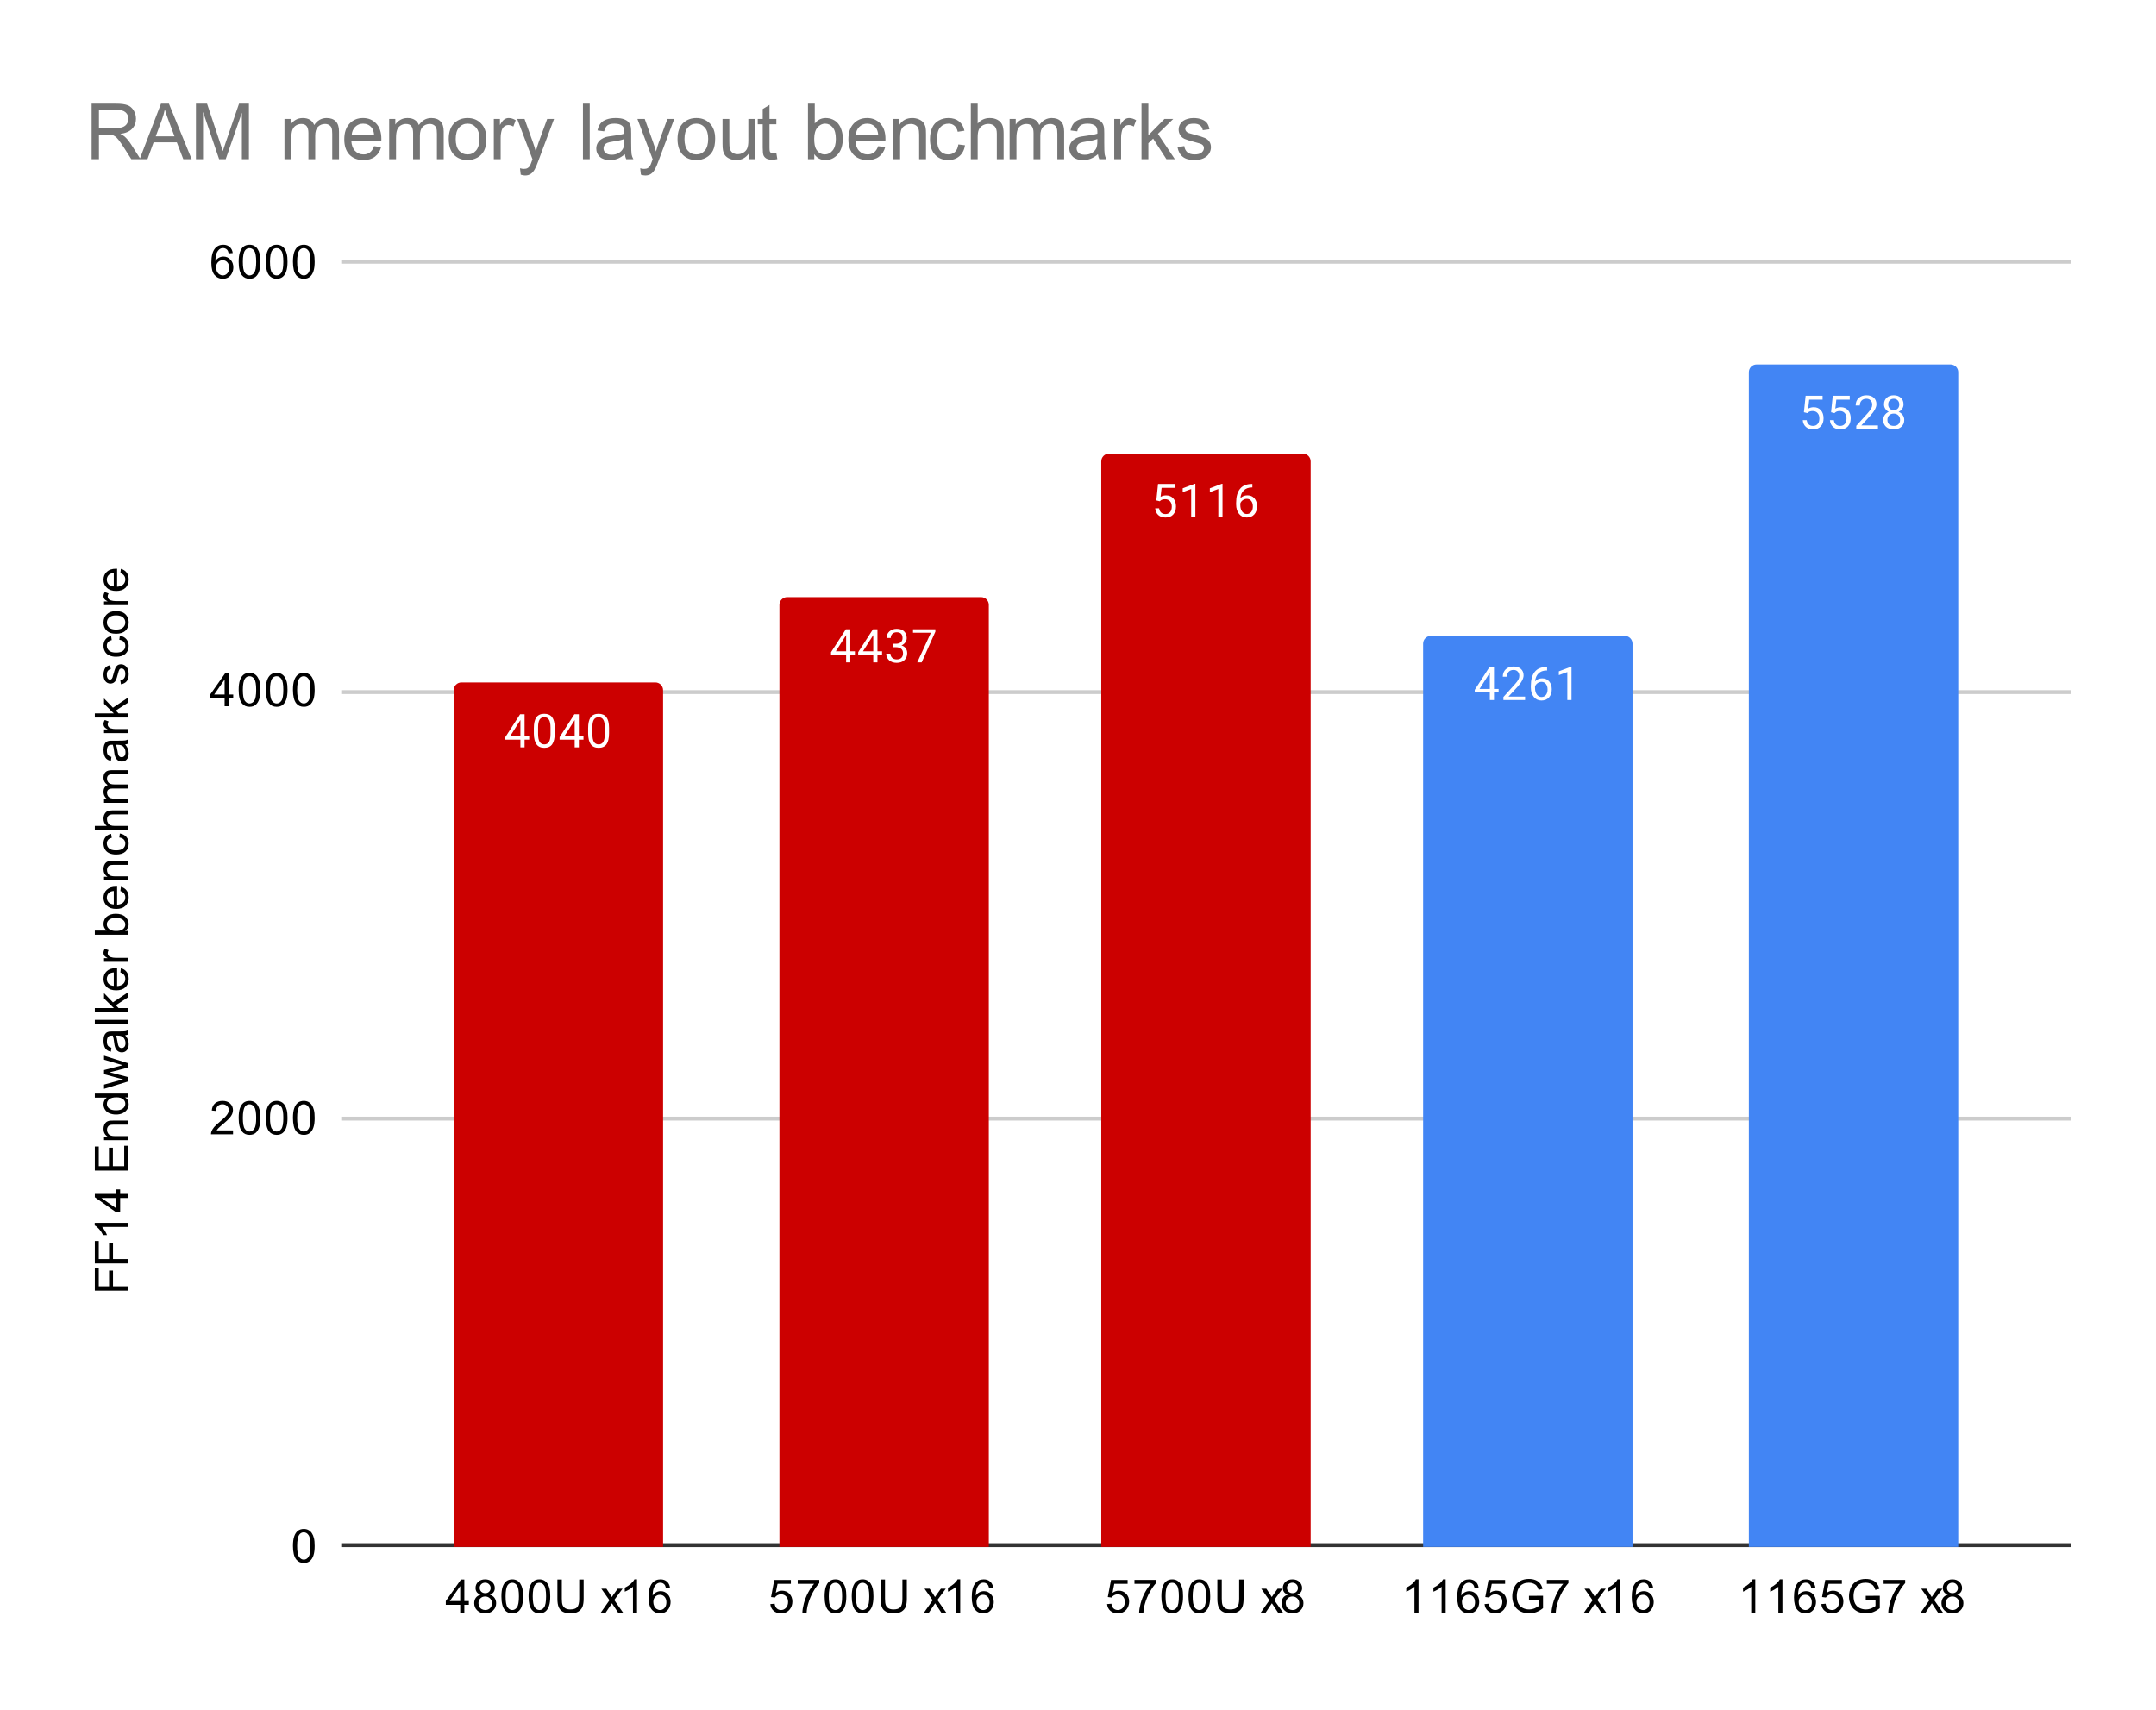 <svg version="1.1" viewBox="0.0 0.0 556.0 441.0" fill="none" stroke="none" stroke-linecap="square" stroke-miterlimit="10" width="556" height="441" xmlns:xlink="http://www.w3.org/1999/xlink" xmlns="http://www.w3.org/2000/svg"><path fill="#ffffff" d="M0 0L556.0 0L556.0 441.0L0 441.0L0 0Z" fill-rule="nonzero"/><path stroke="#333333" stroke-width="1.0" stroke-linecap="butt" d="M88.5 398.5L533.5 398.5" fill-rule="nonzero"/><path stroke="#cccccc" stroke-width="1.0" stroke-linecap="butt" d="M88.5 288.5L533.5 288.5" fill-rule="nonzero"/><path stroke="#cccccc" stroke-width="1.0" stroke-linecap="butt" d="M88.5 178.5L533.5 178.5" fill-rule="nonzero"/><path stroke="#cccccc" stroke-width="1.0" stroke-linecap="butt" d="M88.5 67.5L533.5 67.5" fill-rule="nonzero"/><clipPath id="id_0"><path d="M88.05 67.75L533.95 67.75L533.95 398.95L88.05 398.95L88.05 67.75Z" clip-rule="nonzero"/></clipPath><path stroke="#000000" stroke-width="2.0" stroke-linecap="butt" stroke-opacity="0.0" clip-path="url(#id_0)" d="M171.0 399.0L117.0 399.0L117.0 178.0C117.0 176.895 117.895 176.0 119.0 176.0L169.0 176.0C170.105 176.0 171.0 176.895 171.0 178.0Z" fill-rule="nonzero"/><path fill="#cc0000" clip-path="url(#id_0)" d="M171.0 399.0L117.0 399.0L117.0 178.0C117.0 176.895 117.895 176.0 119.0 176.0L169.0 176.0C170.105 176.0 171.0 176.895 171.0 178.0Z" fill-rule="nonzero"/><path stroke="#000000" stroke-width="2.0" stroke-linecap="butt" stroke-opacity="0.0" clip-path="url(#id_0)" d="M255.0 399.0L201.0 399.0L201.0 156.0C201.0 154.895 201.895 154.0 203.0 154.0L253.0 154.0C254.105 154.0 255.0 154.895 255.0 156.0Z" fill-rule="nonzero"/><path fill="#cc0000" clip-path="url(#id_0)" d="M255.0 399.0L201.0 399.0L201.0 156.0C201.0 154.895 201.895 154.0 203.0 154.0L253.0 154.0C254.105 154.0 255.0 154.895 255.0 156.0Z" fill-rule="nonzero"/><path stroke="#000000" stroke-width="2.0" stroke-linecap="butt" stroke-opacity="0.0" clip-path="url(#id_0)" d="M338.0 399.0L284.0 399.0L284.0 119.0C284.0 117.895 284.895 117.0 286.0 117.0L336.0 117.0C337.105 117.0 338.0 117.895 338.0 119.0Z" fill-rule="nonzero"/><path fill="#cc0000" clip-path="url(#id_0)" d="M338.0 399.0L284.0 399.0L284.0 119.0C284.0 117.895 284.895 117.0 286.0 117.0L336.0 117.0C337.105 117.0 338.0 117.895 338.0 119.0Z" fill-rule="nonzero"/><path stroke="#000000" stroke-width="2.0" stroke-linecap="butt" stroke-opacity="0.0" clip-path="url(#id_0)" d="M421.0 399.0L367.0 399.0L367.0 166.0C367.0 164.895 367.895 164.0 369.0 164.0L419.0 164.0C420.105 164.0 421.0 164.895 421.0 166.0Z" fill-rule="nonzero"/><path fill="#4285f4" clip-path="url(#id_0)" d="M421.0 399.0L367.0 399.0L367.0 166.0C367.0 164.895 367.895 164.0 369.0 164.0L419.0 164.0C420.105 164.0 421.0 164.895 421.0 166.0Z" fill-rule="nonzero"/><path stroke="#000000" stroke-width="2.0" stroke-linecap="butt" stroke-opacity="0.0" clip-path="url(#id_0)" d="M505.0 399.0L451.0 399.0L451.0 96.0C451.0 94.895 451.895 94.0 453.0 94.0L503.0 94.0C504.105 94.0 505.0 94.895 505.0 96.0Z" fill-rule="nonzero"/><path fill="#4285f4" clip-path="url(#id_0)" d="M505.0 399.0L451.0 399.0L451.0 96.0C451.0 94.895 451.895 94.0 453.0 94.0L503.0 94.0C504.105 94.0 505.0 94.895 505.0 96.0Z" fill-rule="nonzero"/><path stroke="#cc0000" stroke-width="3.0" stroke-linejoin="round" stroke-linecap="round" d="M135.281 189.883L136.469 189.883L136.469 190.758L135.281 190.758L135.281 192.742L134.203 192.742L134.203 190.758L130.312 190.758L130.312 190.117L134.125 184.211L135.281 184.211L135.281 189.883ZM131.547 189.883L134.203 189.883L134.203 185.695L134.062 185.929L131.547 189.883ZM143.062 189.101Q143.062 191.008 142.406 191.945Q141.766 192.867 140.375 192.867Q139.016 192.867 138.359 191.961Q137.703 191.054 137.672 189.242L137.672 187.804Q137.672 185.914 138.312 185.008Q138.969 184.086 140.359 184.086Q141.734 184.086 142.391 184.976Q143.047 185.851 143.062 187.695L143.062 189.101ZM141.969 187.617Q141.969 186.242 141.578 185.617Q141.203 184.976 140.359 184.976Q139.531 184.976 139.141 185.617Q138.766 186.242 138.766 187.539L138.766 189.273Q138.766 190.648 139.156 191.32Q139.562 191.976 140.375 191.976Q141.172 191.976 141.562 191.351Q141.953 190.726 141.969 189.398L141.969 187.617ZM149.281 189.883L150.469 189.883L150.469 190.758L149.281 190.758L149.281 192.742L148.203 192.742L148.203 190.758L144.312 190.758L144.312 190.117L148.125 184.211L149.281 184.211L149.281 189.883ZM145.547 189.883L148.203 189.883L148.203 185.695L148.062 185.929L145.547 189.883ZM157.062 189.101Q157.062 191.008 156.406 191.945Q155.766 192.867 154.375 192.867Q153.016 192.867 152.359 191.961Q151.703 191.054 151.672 189.242L151.672 187.804Q151.672 185.914 152.312 185.008Q152.969 184.086 154.359 184.086Q155.734 184.086 156.391 184.976Q157.047 185.851 157.062 187.695L157.062 189.101ZM155.969 187.617Q155.969 186.242 155.578 185.617Q155.203 184.976 154.359 184.976Q153.531 184.976 153.141 185.617Q152.766 186.242 152.766 187.539L152.766 189.273Q152.766 190.648 153.156 191.32Q153.562 191.976 154.375 191.976Q155.172 191.976 155.562 191.351Q155.953 190.726 155.969 189.398L155.969 187.617Z" fill-rule="nonzero"/><path fill="#ffffff" d="M135.281 189.883L136.469 189.883L136.469 190.758L135.281 190.758L135.281 192.742L134.203 192.742L134.203 190.758L130.312 190.758L130.312 190.117L134.125 184.211L135.281 184.211L135.281 189.883ZM131.547 189.883L134.203 189.883L134.203 185.695L134.062 185.929L131.547 189.883ZM143.062 189.101Q143.062 191.008 142.406 191.945Q141.766 192.867 140.375 192.867Q139.016 192.867 138.359 191.961Q137.703 191.054 137.672 189.242L137.672 187.804Q137.672 185.914 138.312 185.008Q138.969 184.086 140.359 184.086Q141.734 184.086 142.391 184.976Q143.047 185.851 143.062 187.695L143.062 189.101ZM141.969 187.617Q141.969 186.242 141.578 185.617Q141.203 184.976 140.359 184.976Q139.531 184.976 139.141 185.617Q138.766 186.242 138.766 187.539L138.766 189.273Q138.766 190.648 139.156 191.32Q139.562 191.976 140.375 191.976Q141.172 191.976 141.562 191.351Q141.953 190.726 141.969 189.398L141.969 187.617ZM149.281 189.883L150.469 189.883L150.469 190.758L149.281 190.758L149.281 192.742L148.203 192.742L148.203 190.758L144.312 190.758L144.312 190.117L148.125 184.211L149.281 184.211L149.281 189.883ZM145.547 189.883L148.203 189.883L148.203 185.695L148.062 185.929L145.547 189.883ZM157.062 189.101Q157.062 191.008 156.406 191.945Q155.766 192.867 154.375 192.867Q153.016 192.867 152.359 191.961Q151.703 191.054 151.672 189.242L151.672 187.804Q151.672 185.914 152.312 185.008Q152.969 184.086 154.359 184.086Q155.734 184.086 156.391 184.976Q157.047 185.851 157.062 187.695L157.062 189.101ZM155.969 187.617Q155.969 186.242 155.578 185.617Q155.203 184.976 154.359 184.976Q153.531 184.976 153.141 185.617Q152.766 186.242 152.766 187.539L152.766 189.273Q152.766 190.648 153.156 191.32Q153.562 191.976 154.375 191.976Q155.172 191.976 155.562 191.351Q155.953 190.726 155.969 189.398L155.969 187.617Z" fill-rule="nonzero"/><path stroke="#cc0000" stroke-width="3.0" stroke-linejoin="round" stroke-linecap="round" d="M219.281 167.968L220.469 167.968L220.469 168.843L219.281 168.843L219.281 170.828L218.203 170.828L218.203 168.843L214.312 168.843L214.312 168.203L218.125 162.296L219.281 162.296L219.281 167.968ZM215.547 167.968L218.203 167.968L218.203 163.781L218.062 164.015L215.547 167.968ZM226.281 167.968L227.469 167.968L227.469 168.843L226.281 168.843L226.281 170.828L225.203 170.828L225.203 168.843L221.312 168.843L221.312 168.203L225.125 162.296L226.281 162.296L226.281 167.968ZM222.547 167.968L225.203 167.968L225.203 163.781L225.062 164.015L222.547 167.968ZM230.281 166.031L231.094 166.031Q231.875 166.015 232.312 165.624Q232.75 165.234 232.75 164.562Q232.75 163.062 231.25 163.062Q230.547 163.062 230.125 163.468Q229.719 163.874 229.719 164.531L228.625 164.531Q228.625 163.515 229.359 162.843Q230.109 162.171 231.25 162.171Q232.453 162.171 233.141 162.812Q233.828 163.453 233.828 164.593Q233.828 165.156 233.469 165.671Q233.109 166.187 232.484 166.453Q233.188 166.671 233.562 167.187Q233.953 167.703 233.953 168.453Q233.953 169.593 233.203 170.281Q232.453 170.953 231.25 170.953Q230.062 170.953 229.297 170.296Q228.547 169.64 228.547 168.578L229.641 168.578Q229.641 169.249 230.078 169.656Q230.516 170.062 231.266 170.062Q232.047 170.062 232.453 169.656Q232.875 169.234 232.875 168.468Q232.875 167.734 232.422 167.343Q231.969 166.937 231.094 166.921L230.281 166.921L230.281 166.031ZM241.219 162.906L237.688 170.828L236.547 170.828L240.062 163.187L235.453 163.187L235.453 162.296L241.219 162.296L241.219 162.906Z" fill-rule="nonzero"/><path fill="#ffffff" d="M219.281 167.968L220.469 167.968L220.469 168.843L219.281 168.843L219.281 170.828L218.203 170.828L218.203 168.843L214.312 168.843L214.312 168.203L218.125 162.296L219.281 162.296L219.281 167.968ZM215.547 167.968L218.203 167.968L218.203 163.781L218.062 164.015L215.547 167.968ZM226.281 167.968L227.469 167.968L227.469 168.843L226.281 168.843L226.281 170.828L225.203 170.828L225.203 168.843L221.312 168.843L221.312 168.203L225.125 162.296L226.281 162.296L226.281 167.968ZM222.547 167.968L225.203 167.968L225.203 163.781L225.062 164.015L222.547 167.968ZM230.281 166.031L231.094 166.031Q231.875 166.015 232.312 165.624Q232.75 165.234 232.75 164.562Q232.75 163.062 231.25 163.062Q230.547 163.062 230.125 163.468Q229.719 163.874 229.719 164.531L228.625 164.531Q228.625 163.515 229.359 162.843Q230.109 162.171 231.25 162.171Q232.453 162.171 233.141 162.812Q233.828 163.453 233.828 164.593Q233.828 165.156 233.469 165.671Q233.109 166.187 232.484 166.453Q233.188 166.671 233.562 167.187Q233.953 167.703 233.953 168.453Q233.953 169.593 233.203 170.281Q232.453 170.953 231.25 170.953Q230.062 170.953 229.297 170.296Q228.547 169.64 228.547 168.578L229.641 168.578Q229.641 169.249 230.078 169.656Q230.516 170.062 231.266 170.062Q232.047 170.062 232.453 169.656Q232.875 169.234 232.875 168.468Q232.875 167.734 232.422 167.343Q231.969 166.937 231.094 166.921L230.281 166.921L230.281 166.031ZM241.219 162.906L237.688 170.828L236.547 170.828L240.062 163.187L235.453 163.187L235.453 162.296L241.219 162.296L241.219 162.906Z" fill-rule="nonzero"/><path stroke="#cc0000" stroke-width="3.0" stroke-linejoin="round" stroke-linecap="round" d="M298.203 129.066L298.641 124.816L303.016 124.816L303.016 125.816L299.562 125.816L299.297 128.144Q299.938 127.769 300.734 127.769Q301.891 127.769 302.578 128.55Q303.266 129.316 303.266 130.628Q303.266 131.941 302.547 132.706Q301.844 133.472 300.562 133.472Q299.438 133.472 298.719 132.847Q298.0 132.206 297.906 131.097L298.922 131.097Q299.031 131.831 299.453 132.206Q299.875 132.581 300.562 132.581Q301.312 132.581 301.75 132.066Q302.188 131.55 302.188 130.644Q302.188 129.784 301.719 129.269Q301.25 128.753 300.469 128.753Q299.766 128.753 299.359 129.05L299.078 129.284L298.203 129.066ZM308.266 133.347L307.188 133.347L307.188 126.128L305.0 126.925L305.0 125.941L308.109 124.769L308.266 124.769L308.266 133.347ZM315.266 133.347L314.188 133.347L314.188 126.128L312.0 126.925L312.0 125.941L315.109 124.769L315.266 124.769L315.266 133.347ZM322.969 124.816L322.969 125.722L322.766 125.722Q321.5 125.753 320.75 126.487Q320.0 127.206 319.875 128.519Q320.562 127.753 321.719 127.753Q322.828 127.753 323.5 128.534Q324.172 129.316 324.172 130.566Q324.172 131.878 323.453 132.675Q322.734 133.472 321.516 133.472Q320.297 133.472 319.531 132.534Q318.781 131.581 318.781 130.097L318.781 129.691Q318.781 127.331 319.781 126.081Q320.781 124.831 322.766 124.816L322.969 124.816ZM321.547 128.659Q320.984 128.659 320.516 128.987Q320.047 129.316 319.859 129.831L319.859 130.222Q319.859 131.284 320.328 131.925Q320.812 132.566 321.516 132.566Q322.25 132.566 322.672 132.034Q323.094 131.487 323.094 130.612Q323.094 129.737 322.672 129.206Q322.25 128.659 321.547 128.659Z" fill-rule="nonzero"/><path fill="#ffffff" d="M298.203 129.066L298.641 124.816L303.016 124.816L303.016 125.816L299.562 125.816L299.297 128.144Q299.938 127.769 300.734 127.769Q301.891 127.769 302.578 128.55Q303.266 129.316 303.266 130.628Q303.266 131.941 302.547 132.706Q301.844 133.472 300.562 133.472Q299.438 133.472 298.719 132.847Q298.0 132.206 297.906 131.097L298.922 131.097Q299.031 131.831 299.453 132.206Q299.875 132.581 300.562 132.581Q301.312 132.581 301.75 132.066Q302.188 131.55 302.188 130.644Q302.188 129.784 301.719 129.269Q301.25 128.753 300.469 128.753Q299.766 128.753 299.359 129.05L299.078 129.284L298.203 129.066ZM308.266 133.347L307.188 133.347L307.188 126.128L305.0 126.925L305.0 125.941L308.109 124.769L308.266 124.769L308.266 133.347ZM315.266 133.347L314.188 133.347L314.188 126.128L312.0 126.925L312.0 125.941L315.109 124.769L315.266 124.769L315.266 133.347ZM322.969 124.816L322.969 125.722L322.766 125.722Q321.5 125.753 320.75 126.487Q320.0 127.206 319.875 128.519Q320.562 127.753 321.719 127.753Q322.828 127.753 323.5 128.534Q324.172 129.316 324.172 130.566Q324.172 131.878 323.453 132.675Q322.734 133.472 321.516 133.472Q320.297 133.472 319.531 132.534Q318.781 131.581 318.781 130.097L318.781 129.691Q318.781 127.331 319.781 126.081Q320.781 124.831 322.766 124.816L322.969 124.816ZM321.547 128.659Q320.984 128.659 320.516 128.987Q320.047 129.316 319.859 129.831L319.859 130.222Q319.859 131.284 320.328 131.925Q320.812 132.566 321.516 132.566Q322.25 132.566 322.672 132.034Q323.094 131.487 323.094 130.612Q323.094 129.737 322.672 129.206Q322.25 128.659 321.547 128.659Z" fill-rule="nonzero"/><path stroke="#4285f4" stroke-width="3.0" stroke-linejoin="round" stroke-linecap="round" d="M385.281 177.683L386.469 177.683L386.469 178.558L385.281 178.558L385.281 180.543L384.203 180.543L384.203 178.558L380.312 178.558L380.312 177.918L384.125 172.012L385.281 172.012L385.281 177.683ZM381.547 177.683L384.203 177.683L384.203 173.496L384.062 173.73L381.547 177.683ZM393.297 180.543L387.703 180.543L387.703 179.762L390.656 176.48Q391.312 175.73 391.562 175.277Q391.812 174.808 391.812 174.308Q391.812 173.637 391.406 173.215Q391.016 172.777 390.328 172.777Q389.531 172.777 389.078 173.246Q388.625 173.699 388.625 174.527L387.547 174.527Q387.547 173.34 388.297 172.621Q389.062 171.887 390.328 171.887Q391.531 171.887 392.219 172.512Q392.906 173.137 392.906 174.183Q392.906 175.433 391.297 177.183L389.016 179.652L393.297 179.652L393.297 180.543ZM398.969 172.012L398.969 172.918L398.766 172.918Q397.5 172.949 396.75 173.683Q396.0 174.402 395.875 175.715Q396.562 174.949 397.719 174.949Q398.828 174.949 399.5 175.73Q400.172 176.512 400.172 177.762Q400.172 179.074 399.453 179.871Q398.734 180.668 397.516 180.668Q396.297 180.668 395.531 179.73Q394.781 178.777 394.781 177.293L394.781 176.887Q394.781 174.527 395.781 173.277Q396.781 172.027 398.766 172.012L398.969 172.012ZM397.547 175.855Q396.984 175.855 396.516 176.183Q396.047 176.512 395.859 177.027L395.859 177.418Q395.859 178.48 396.328 179.121Q396.812 179.762 397.516 179.762Q398.25 179.762 398.672 179.23Q399.094 178.683 399.094 177.808Q399.094 176.933 398.672 176.402Q398.25 175.855 397.547 175.855ZM405.266 180.543L404.188 180.543L404.188 173.324L402.0 174.121L402.0 173.137L405.109 171.965L405.266 171.965L405.266 180.543Z" fill-rule="nonzero"/><path fill="#ffffff" d="M385.281 177.683L386.469 177.683L386.469 178.558L385.281 178.558L385.281 180.543L384.203 180.543L384.203 178.558L380.312 178.558L380.312 177.918L384.125 172.012L385.281 172.012L385.281 177.683ZM381.547 177.683L384.203 177.683L384.203 173.496L384.062 173.73L381.547 177.683ZM393.297 180.543L387.703 180.543L387.703 179.762L390.656 176.48Q391.312 175.73 391.562 175.277Q391.812 174.808 391.812 174.308Q391.812 173.637 391.406 173.215Q391.016 172.777 390.328 172.777Q389.531 172.777 389.078 173.246Q388.625 173.699 388.625 174.527L387.547 174.527Q387.547 173.34 388.297 172.621Q389.062 171.887 390.328 171.887Q391.531 171.887 392.219 172.512Q392.906 173.137 392.906 174.183Q392.906 175.433 391.297 177.183L389.016 179.652L393.297 179.652L393.297 180.543ZM398.969 172.012L398.969 172.918L398.766 172.918Q397.5 172.949 396.75 173.683Q396.0 174.402 395.875 175.715Q396.562 174.949 397.719 174.949Q398.828 174.949 399.5 175.73Q400.172 176.512 400.172 177.762Q400.172 179.074 399.453 179.871Q398.734 180.668 397.516 180.668Q396.297 180.668 395.531 179.73Q394.781 178.777 394.781 177.293L394.781 176.887Q394.781 174.527 395.781 173.277Q396.781 172.027 398.766 172.012L398.969 172.012ZM397.547 175.855Q396.984 175.855 396.516 176.183Q396.047 176.512 395.859 177.027L395.859 177.418Q395.859 178.48 396.328 179.121Q396.812 179.762 397.516 179.762Q398.25 179.762 398.672 179.23Q399.094 178.683 399.094 177.808Q399.094 176.933 398.672 176.402Q398.25 175.855 397.547 175.855ZM405.266 180.543L404.188 180.543L404.188 173.324L402.0 174.121L402.0 173.137L405.109 171.965L405.266 171.965L405.266 180.543Z" fill-rule="nonzero"/><path stroke="#4285f4" stroke-width="3.0" stroke-linejoin="round" stroke-linecap="round" d="M465.203 106.323L465.641 102.073L470.016 102.073L470.016 103.073L466.562 103.073L466.297 105.401Q466.938 105.026 467.734 105.026Q468.891 105.026 469.578 105.808Q470.266 106.573 470.266 107.886Q470.266 109.198 469.547 109.964Q468.844 110.729 467.562 110.729Q466.438 110.729 465.719 110.104Q465.0 109.464 464.906 108.354L465.922 108.354Q466.031 109.089 466.453 109.464Q466.875 109.839 467.562 109.839Q468.312 109.839 468.75 109.323Q469.188 108.808 469.188 107.901Q469.188 107.042 468.719 106.526Q468.25 106.011 467.469 106.011Q466.766 106.011 466.359 106.308L466.078 106.542L465.203 106.323ZM472.203 106.323L472.641 102.073L477.016 102.073L477.016 103.073L473.562 103.073L473.297 105.401Q473.938 105.026 474.734 105.026Q475.891 105.026 476.578 105.808Q477.266 106.573 477.266 107.886Q477.266 109.198 476.547 109.964Q475.844 110.729 474.562 110.729Q473.438 110.729 472.719 110.104Q472.0 109.464 471.906 108.354L472.922 108.354Q473.031 109.089 473.453 109.464Q473.875 109.839 474.562 109.839Q475.312 109.839 475.75 109.323Q476.188 108.808 476.188 107.901Q476.188 107.042 475.719 106.526Q475.25 106.011 474.469 106.011Q473.766 106.011 473.359 106.308L473.078 106.542L472.203 106.323ZM484.297 110.604L478.703 110.604L478.703 109.823L481.656 106.542Q482.312 105.792 482.562 105.339Q482.812 104.87 482.812 104.37Q482.812 103.698 482.406 103.276Q482.016 102.839 481.328 102.839Q480.531 102.839 480.078 103.308Q479.625 103.761 479.625 104.589L478.547 104.589Q478.547 103.401 479.297 102.683Q480.062 101.948 481.328 101.948Q482.531 101.948 483.219 102.573Q483.906 103.198 483.906 104.245Q483.906 105.495 482.297 107.245L480.016 109.714L484.297 109.714L484.297 110.604ZM490.891 104.292Q490.891 104.933 490.547 105.433Q490.203 105.933 489.641 106.214Q490.297 106.495 490.688 107.058Q491.078 107.604 491.078 108.308Q491.078 109.401 490.328 110.073Q489.594 110.729 488.375 110.729Q487.141 110.729 486.391 110.073Q485.656 109.401 485.656 108.308Q485.656 107.604 486.031 107.058Q486.406 106.495 487.078 106.214Q486.516 105.933 486.188 105.433Q485.859 104.933 485.859 104.292Q485.859 103.214 486.547 102.589Q487.234 101.948 488.375 101.948Q489.5 101.948 490.188 102.589Q490.891 103.214 490.891 104.292ZM490.0 108.276Q490.0 107.558 489.547 107.12Q489.094 106.667 488.359 106.667Q487.625 106.667 487.172 107.12Q486.734 107.558 486.734 108.292Q486.734 109.011 487.172 109.433Q487.609 109.839 488.375 109.839Q489.125 109.839 489.562 109.417Q490.0 108.995 490.0 108.276ZM488.375 102.839Q487.734 102.839 487.328 103.245Q486.938 103.636 486.938 104.323Q486.938 104.964 487.328 105.37Q487.719 105.776 488.359 105.776Q489.016 105.776 489.406 105.37Q489.797 104.964 489.797 104.323Q489.797 103.667 489.391 103.261Q488.984 102.839 488.375 102.839Z" fill-rule="nonzero"/><path fill="#ffffff" d="M465.203 106.323L465.641 102.073L470.016 102.073L470.016 103.073L466.562 103.073L466.297 105.401Q466.938 105.026 467.734 105.026Q468.891 105.026 469.578 105.808Q470.266 106.573 470.266 107.886Q470.266 109.198 469.547 109.964Q468.844 110.729 467.562 110.729Q466.438 110.729 465.719 110.104Q465.0 109.464 464.906 108.354L465.922 108.354Q466.031 109.089 466.453 109.464Q466.875 109.839 467.562 109.839Q468.312 109.839 468.75 109.323Q469.188 108.808 469.188 107.901Q469.188 107.042 468.719 106.526Q468.25 106.011 467.469 106.011Q466.766 106.011 466.359 106.308L466.078 106.542L465.203 106.323ZM472.203 106.323L472.641 102.073L477.016 102.073L477.016 103.073L473.562 103.073L473.297 105.401Q473.938 105.026 474.734 105.026Q475.891 105.026 476.578 105.808Q477.266 106.573 477.266 107.886Q477.266 109.198 476.547 109.964Q475.844 110.729 474.562 110.729Q473.438 110.729 472.719 110.104Q472.0 109.464 471.906 108.354L472.922 108.354Q473.031 109.089 473.453 109.464Q473.875 109.839 474.562 109.839Q475.312 109.839 475.75 109.323Q476.188 108.808 476.188 107.901Q476.188 107.042 475.719 106.526Q475.25 106.011 474.469 106.011Q473.766 106.011 473.359 106.308L473.078 106.542L472.203 106.323ZM484.297 110.604L478.703 110.604L478.703 109.823L481.656 106.542Q482.312 105.792 482.562 105.339Q482.812 104.87 482.812 104.37Q482.812 103.698 482.406 103.276Q482.016 102.839 481.328 102.839Q480.531 102.839 480.078 103.308Q479.625 103.761 479.625 104.589L478.547 104.589Q478.547 103.401 479.297 102.683Q480.062 101.948 481.328 101.948Q482.531 101.948 483.219 102.573Q483.906 103.198 483.906 104.245Q483.906 105.495 482.297 107.245L480.016 109.714L484.297 109.714L484.297 110.604ZM490.891 104.292Q490.891 104.933 490.547 105.433Q490.203 105.933 489.641 106.214Q490.297 106.495 490.688 107.058Q491.078 107.604 491.078 108.308Q491.078 109.401 490.328 110.073Q489.594 110.729 488.375 110.729Q487.141 110.729 486.391 110.073Q485.656 109.401 485.656 108.308Q485.656 107.604 486.031 107.058Q486.406 106.495 487.078 106.214Q486.516 105.933 486.188 105.433Q485.859 104.933 485.859 104.292Q485.859 103.214 486.547 102.589Q487.234 101.948 488.375 101.948Q489.5 101.948 490.188 102.589Q490.891 103.214 490.891 104.292ZM490.0 108.276Q490.0 107.558 489.547 107.12Q489.094 106.667 488.359 106.667Q487.625 106.667 487.172 107.12Q486.734 107.558 486.734 108.292Q486.734 109.011 487.172 109.433Q487.609 109.839 488.375 109.839Q489.125 109.839 489.562 109.417Q490.0 108.995 490.0 108.276ZM488.375 102.839Q487.734 102.839 487.328 103.245Q486.938 103.636 486.938 104.323Q486.938 104.964 487.328 105.37Q487.719 105.776 488.359 105.776Q489.016 105.776 489.406 105.37Q489.797 104.964 489.797 104.323Q489.797 103.667 489.391 103.261Q488.984 102.839 488.375 102.839Z" fill-rule="nonzero"/><path fill="#000000" d="M33.05 332.866L24.456 332.866L24.456 327.069L25.472 327.069L25.472 331.725L28.128 331.725L28.128 327.694L29.144 327.694L29.144 331.725L33.05 331.725L33.05 332.866ZM33.05 325.866L24.456 325.866L24.456 320.069L25.472 320.069L25.472 324.725L28.128 324.725L28.128 320.694L29.144 320.694L29.144 324.725L33.05 324.725L33.05 325.866ZM33.05 315.381L33.05 316.428L26.331 316.428Q26.691 316.819 27.066 317.444Q27.425 318.053 27.597 318.538L26.581 318.538Q26.159 317.663 25.581 317.006Q24.988 316.334 24.425 316.053L24.425 315.381L33.05 315.381ZM33.05 308.975L30.988 308.975L30.988 312.694L30.019 312.694L24.456 308.772L24.456 307.913L30.019 307.913L30.019 306.756L30.988 306.756L30.988 307.913L33.05 307.913L33.05 308.975ZM30.019 308.975L26.159 308.975L30.019 311.663L30.019 308.975ZM33.05 301.897L24.456 301.897L24.456 295.694L25.472 295.694L25.472 300.756L28.097 300.756L28.097 296.006L29.113 296.006L29.113 300.756L32.034 300.756L32.034 295.491L33.05 295.491L33.05 301.897ZM33.05 294.053L26.831 294.053L26.831 293.116L27.706 293.116Q26.691 292.428 26.691 291.131Q26.691 290.569 26.894 290.1Q27.097 289.616 27.425 289.381Q27.753 289.147 28.191 289.053Q28.488 289.006 29.222 289.006L33.05 289.006L33.05 290.053L29.269 290.053Q28.613 290.053 28.3 290.178Q27.988 290.303 27.8 290.616Q27.597 290.928 27.597 291.35Q27.597 292.022 28.034 292.522Q28.456 293.006 29.644 293.006L33.05 293.006L33.05 294.053ZM33.05 283.022L32.269 283.022Q33.191 283.616 33.191 284.756Q33.191 285.506 32.784 286.131Q32.363 286.756 31.628 287.1Q30.894 287.444 29.941 287.444Q29.019 287.444 28.253 287.131Q27.488 286.819 27.097 286.194Q26.691 285.569 26.691 284.803Q26.691 284.241 26.925 283.803Q27.159 283.366 27.534 283.084L24.456 283.084L24.456 282.038L33.05 282.038L33.05 283.022ZM29.941 286.35Q31.144 286.35 31.738 285.85Q32.316 285.35 32.316 284.663Q32.316 283.975 31.753 283.491Q31.191 283.006 30.034 283.006Q28.753 283.006 28.159 283.506Q27.566 283.991 27.566 284.709Q27.566 285.413 28.144 285.881Q28.706 286.35 29.941 286.35ZM33.05 278.913L26.831 280.819L26.831 279.725L30.425 278.741L31.753 278.366Q31.659 278.334 30.472 278.038L26.831 277.053L26.831 275.975L30.441 275.038L31.628 274.725L30.425 274.366L26.831 273.303L26.831 272.272L33.05 274.225L33.05 275.319L29.316 276.303L28.269 276.553L33.05 277.803L33.05 278.913ZM32.284 266.991Q32.784 267.584 32.988 268.131Q33.191 268.663 33.191 269.288Q33.191 270.319 32.691 270.866Q32.191 271.413 31.409 271.413Q30.956 271.413 30.581 271.209Q30.191 271.006 29.972 270.663Q29.738 270.319 29.628 269.897Q29.534 269.6 29.456 268.959Q29.316 267.694 29.097 267.084Q28.878 267.084 28.831 267.084Q28.175 267.084 27.909 267.381Q27.566 267.788 27.566 268.584Q27.566 269.319 27.831 269.678Q28.081 270.038 28.738 270.209L28.597 271.241Q27.941 271.1 27.534 270.772Q27.128 270.444 26.909 269.834Q26.691 269.225 26.691 268.428Q26.691 267.631 26.878 267.131Q27.066 266.631 27.347 266.397Q27.628 266.163 28.066 266.069Q28.331 266.022 29.034 266.022L30.441 266.022Q31.909 266.022 32.3 265.959Q32.691 265.881 33.05 265.678L33.05 266.788Q32.722 266.944 32.284 266.991ZM29.925 267.084Q30.159 267.663 30.331 268.803Q30.425 269.459 30.55 269.725Q30.659 269.991 30.878 270.147Q31.097 270.288 31.378 270.288Q31.8 270.288 32.081 269.975Q32.363 269.647 32.363 269.038Q32.363 268.428 32.097 267.959Q31.831 267.475 31.363 267.256Q31.003 267.084 30.316 267.084L29.925 267.084ZM33.05 264.084L24.456 264.084L24.456 263.022L33.05 263.022L33.05 264.084ZM33.05 261.053L24.456 261.053L24.456 259.991L29.363 259.991L26.831 257.506L26.831 256.131L29.128 258.522L33.05 255.897L33.05 257.194L29.863 259.256L30.581 259.991L33.05 259.991L33.05 261.053ZM31.05 250.803L31.175 249.709Q32.128 249.959 32.659 250.662Q33.191 251.366 33.191 252.444Q33.191 253.803 32.347 254.616Q31.503 255.412 29.988 255.412Q28.425 255.412 27.566 254.6Q26.691 253.787 26.691 252.506Q26.691 251.256 27.534 250.475Q28.378 249.678 29.925 249.678Q30.019 249.678 30.206 249.678L30.206 254.319Q31.238 254.256 31.784 253.741Q32.316 253.225 32.316 252.444Q32.316 251.866 32.019 251.459Q31.706 251.037 31.05 250.803ZM29.347 254.256L29.347 250.787Q28.55 250.85 28.159 251.178Q27.55 251.694 27.55 252.491Q27.55 253.225 28.034 253.725Q28.519 254.209 29.347 254.256ZM33.05 248.069L26.831 248.069L26.831 247.116L27.769 247.116Q27.113 246.756 26.909 246.459Q26.691 246.147 26.691 245.772Q26.691 245.241 27.019 244.694L28.003 245.053Q27.769 245.444 27.769 245.819Q27.769 246.178 27.988 246.459Q28.191 246.725 28.566 246.834Q29.128 247.022 29.784 247.022L33.05 247.022L33.05 248.069ZM33.05 240.084L33.05 241.069L24.456 241.069L24.456 240.006L27.519 240.006Q26.691 239.334 26.691 238.303Q26.691 237.725 26.925 237.225Q27.144 236.709 27.566 236.381Q27.988 236.037 28.581 235.85Q29.175 235.662 29.847 235.662Q31.441 235.662 32.316 236.459Q33.191 237.256 33.191 238.35Q33.191 239.459 32.269 240.084L33.05 240.084ZM29.894 240.1Q31.003 240.1 31.503 239.787Q32.316 239.287 32.316 238.444Q32.316 237.756 31.722 237.256Q31.128 236.741 29.925 236.741Q28.706 236.741 28.128 237.225Q27.55 237.709 27.55 238.397Q27.55 239.084 28.159 239.6Q28.753 240.1 29.894 240.1ZM31.05 229.803L31.175 228.709Q32.128 228.959 32.659 229.662Q33.191 230.366 33.191 231.444Q33.191 232.803 32.347 233.616Q31.503 234.412 29.988 234.412Q28.425 234.412 27.566 233.6Q26.691 232.787 26.691 231.506Q26.691 230.256 27.534 229.475Q28.378 228.678 29.925 228.678Q30.019 228.678 30.206 228.678L30.206 233.319Q31.238 233.256 31.784 232.741Q32.316 232.225 32.316 231.444Q32.316 230.866 32.019 230.459Q31.706 230.037 31.05 229.803ZM29.347 233.256L29.347 229.787Q28.55 229.85 28.159 230.178Q27.55 230.694 27.55 231.491Q27.55 232.225 28.034 232.725Q28.519 233.209 29.347 233.256ZM33.05 227.053L26.831 227.053L26.831 226.116L27.706 226.116Q26.691 225.428 26.691 224.131Q26.691 223.569 26.894 223.1Q27.097 222.616 27.425 222.381Q27.753 222.147 28.191 222.053Q28.488 222.006 29.222 222.006L33.05 222.006L33.05 223.053L29.269 223.053Q28.613 223.053 28.3 223.178Q27.988 223.303 27.8 223.616Q27.597 223.928 27.597 224.35Q27.597 225.022 28.034 225.522Q28.456 226.006 29.644 226.006L33.05 226.006L33.05 227.053ZM30.769 215.991L30.909 214.959Q31.972 215.131 32.581 215.834Q33.191 216.537 33.191 217.553Q33.191 218.834 32.363 219.616Q31.519 220.381 29.956 220.381Q28.956 220.381 28.206 220.053Q27.441 219.709 27.066 219.037Q26.691 218.35 26.691 217.537Q26.691 216.537 27.206 215.897Q27.706 215.241 28.659 215.053L28.816 216.084Q28.191 216.225 27.878 216.6Q27.55 216.975 27.55 217.506Q27.55 218.303 28.128 218.803Q28.691 219.303 29.925 219.303Q31.191 219.303 31.753 218.819Q32.316 218.334 32.316 217.569Q32.316 216.944 31.941 216.537Q31.566 216.116 30.769 215.991ZM33.05 214.053L24.456 214.053L24.456 213.006L27.534 213.006Q26.691 212.272 26.691 211.147Q26.691 210.444 26.972 209.944Q27.238 209.428 27.722 209.209Q28.191 208.991 29.113 208.991L33.05 208.991L33.05 210.037L29.113 210.037Q28.316 210.037 27.956 210.381Q27.597 210.725 27.597 211.35Q27.597 211.819 27.847 212.241Q28.081 212.647 28.503 212.834Q28.909 213.006 29.644 213.006L33.05 213.006L33.05 214.053ZM33.05 207.053L26.831 207.053L26.831 206.116L27.706 206.116Q27.238 205.819 26.972 205.334Q26.691 204.85 26.691 204.225Q26.691 203.537 26.972 203.1Q27.253 202.647 27.769 202.475Q26.691 201.725 26.691 200.553Q26.691 199.616 27.206 199.131Q27.706 198.631 28.784 198.631L33.05 198.631L33.05 199.678L29.128 199.678Q28.503 199.678 28.222 199.787Q27.941 199.881 27.769 200.147Q27.597 200.412 27.597 200.787Q27.597 201.444 28.034 201.881Q28.472 202.303 29.441 202.303L33.05 202.303L33.05 203.366L29.003 203.366Q28.3 203.366 27.956 203.631Q27.597 203.881 27.597 204.459Q27.597 204.912 27.831 205.287Q28.066 205.662 28.519 205.834Q28.972 206.006 29.816 206.006L33.05 206.006L33.05 207.053ZM32.284 191.991Q32.784 192.584 32.988 193.131Q33.191 193.662 33.191 194.287Q33.191 195.319 32.691 195.866Q32.191 196.412 31.409 196.412Q30.956 196.412 30.581 196.209Q30.191 196.006 29.972 195.662Q29.738 195.319 29.628 194.897Q29.534 194.6 29.456 193.959Q29.316 192.694 29.097 192.084Q28.878 192.084 28.831 192.084Q28.175 192.084 27.909 192.381Q27.566 192.787 27.566 193.584Q27.566 194.319 27.831 194.678Q28.081 195.037 28.738 195.209L28.597 196.241Q27.941 196.1 27.534 195.772Q27.128 195.444 26.909 194.834Q26.691 194.225 26.691 193.428Q26.691 192.631 26.878 192.131Q27.066 191.631 27.347 191.397Q27.628 191.162 28.066 191.069Q28.331 191.022 29.034 191.022L30.441 191.022Q31.909 191.022 32.3 190.959Q32.691 190.881 33.05 190.678L33.05 191.787Q32.722 191.944 32.284 191.991ZM29.925 192.084Q30.159 192.662 30.331 193.803Q30.425 194.459 30.55 194.725Q30.659 194.991 30.878 195.147Q31.097 195.287 31.378 195.287Q31.8 195.287 32.081 194.975Q32.363 194.647 32.363 194.037Q32.363 193.428 32.097 192.959Q31.831 192.475 31.363 192.256Q31.003 192.084 30.316 192.084L29.925 192.084ZM33.05 189.069L26.831 189.069L26.831 188.116L27.769 188.116Q27.113 187.756 26.909 187.459Q26.691 187.147 26.691 186.772Q26.691 186.241 27.019 185.694L28.003 186.053Q27.769 186.444 27.769 186.819Q27.769 187.178 27.988 187.459Q28.191 187.725 28.566 187.834Q29.128 188.022 29.784 188.022L33.05 188.022L33.05 189.069ZM33.05 185.053L24.456 185.053L24.456 183.991L29.363 183.991L26.831 181.506L26.831 180.131L29.128 182.522L33.05 179.897L33.05 181.194L29.863 183.256L30.581 183.991L33.05 183.991L33.05 185.053ZM31.191 176.475L31.034 175.444Q31.659 175.35 31.988 174.959Q32.316 174.553 32.316 173.819Q32.316 173.1 32.034 172.756Q31.738 172.397 31.331 172.397Q30.972 172.397 30.769 172.709Q30.628 172.928 30.409 173.787Q30.113 174.944 29.909 175.397Q29.691 175.834 29.316 176.069Q28.941 176.303 28.472 176.303Q28.066 176.303 27.706 176.116Q27.347 175.928 27.113 175.6Q26.941 175.35 26.816 174.928Q26.691 174.506 26.691 174.006Q26.691 173.287 26.909 172.741Q27.113 172.178 27.472 171.912Q27.831 171.647 28.425 171.553L28.566 172.584Q28.097 172.647 27.831 172.991Q27.55 173.319 27.55 173.944Q27.55 174.662 27.8 174.975Q28.034 175.287 28.363 175.287Q28.566 175.287 28.722 175.162Q28.894 175.022 29.003 174.756Q29.066 174.6 29.269 173.819Q29.581 172.694 29.769 172.256Q29.956 171.819 30.316 171.569Q30.675 171.319 31.222 171.319Q31.753 171.319 32.222 171.631Q32.675 171.928 32.941 172.506Q33.191 173.084 33.191 173.819Q33.191 175.037 32.691 175.678Q32.175 176.303 31.191 176.475ZM30.769 164.991L30.909 163.959Q31.972 164.131 32.581 164.834Q33.191 165.537 33.191 166.553Q33.191 167.834 32.363 168.616Q31.519 169.381 29.956 169.381Q28.956 169.381 28.206 169.053Q27.441 168.709 27.066 168.037Q26.691 167.35 26.691 166.537Q26.691 165.537 27.206 164.897Q27.706 164.241 28.659 164.053L28.816 165.084Q28.191 165.225 27.878 165.6Q27.55 165.975 27.55 166.506Q27.55 167.303 28.128 167.803Q28.691 168.303 29.925 168.303Q31.191 168.303 31.753 167.819Q32.316 167.334 32.316 166.569Q32.316 165.944 31.941 165.537Q31.566 165.116 30.769 164.991ZM29.941 163.444Q28.206 163.444 27.378 162.491Q26.691 161.694 26.691 160.537Q26.691 159.256 27.534 158.444Q28.363 157.616 29.847 157.616Q31.05 157.616 31.738 157.975Q32.425 158.334 32.816 159.037Q33.191 159.725 33.191 160.537Q33.191 161.834 32.363 162.647Q31.519 163.444 29.941 163.444ZM29.941 162.366Q31.128 162.366 31.722 161.85Q32.316 161.319 32.316 160.537Q32.316 159.741 31.722 159.225Q31.128 158.709 29.909 158.709Q28.753 158.709 28.159 159.241Q27.566 159.756 27.566 160.537Q27.566 161.319 28.159 161.85Q28.738 162.366 29.941 162.366ZM33.05 156.069L26.831 156.069L26.831 155.116L27.769 155.116Q27.113 154.756 26.909 154.459Q26.691 154.147 26.691 153.772Q26.691 153.241 27.019 152.694L28.003 153.053Q27.769 153.444 27.769 153.819Q27.769 154.178 27.988 154.459Q28.191 154.725 28.566 154.834Q29.128 155.022 29.784 155.022L33.05 155.022L33.05 156.069ZM31.05 147.803L31.175 146.709Q32.128 146.959 32.659 147.662Q33.191 148.366 33.191 149.444Q33.191 150.803 32.347 151.616Q31.503 152.412 29.988 152.412Q28.425 152.412 27.566 151.6Q26.691 150.787 26.691 149.506Q26.691 148.256 27.534 147.475Q28.378 146.678 29.925 146.678Q30.019 146.678 30.206 146.678L30.206 151.319Q31.238 151.256 31.784 150.741Q32.316 150.225 32.316 149.444Q32.316 148.866 32.019 148.459Q31.706 148.037 31.05 147.803ZM29.347 151.256L29.347 147.787Q28.55 147.85 28.159 148.178Q27.55 148.694 27.55 149.491Q27.55 150.225 28.034 150.725Q28.519 151.209 29.347 151.256Z" fill-rule="nonzero"/><path fill="#000000" d="M75.55 398.716Q75.55 397.184 75.862 396.262Q76.175 395.325 76.784 394.825Q77.409 394.325 78.347 394.325Q79.034 394.325 79.55 394.606Q80.081 394.887 80.425 395.419Q80.769 395.934 80.956 396.684Q81.144 397.434 81.144 398.716Q81.144 400.231 80.831 401.153Q80.534 402.075 79.909 402.591Q79.3 403.091 78.347 403.091Q77.112 403.091 76.394 402.2Q75.55 401.137 75.55 398.716ZM76.628 398.716Q76.628 400.825 77.128 401.528Q77.628 402.231 78.347 402.231Q79.081 402.231 79.566 401.528Q80.066 400.825 80.066 398.716Q80.066 396.591 79.566 395.903Q79.081 395.2 78.331 395.2Q77.612 395.2 77.175 395.809Q76.628 396.591 76.628 398.716Z" fill-rule="nonzero"/><path fill="#000000" d="M60.097 291.534L60.097 292.55L54.409 292.55Q54.409 292.175 54.534 291.816Q54.753 291.238 55.222 290.675Q55.706 290.113 56.612 289.378Q58.019 288.222 58.503 287.55Q59.003 286.878 59.003 286.284Q59.003 285.659 58.55 285.238Q58.097 284.8 57.378 284.8Q56.612 284.8 56.159 285.253Q55.706 285.706 55.691 286.519L54.612 286.409Q54.722 285.191 55.441 284.566Q56.175 283.925 57.409 283.925Q58.644 283.925 59.362 284.613Q60.081 285.3 60.081 286.316Q60.081 286.831 59.862 287.331Q59.659 287.816 59.159 288.378Q58.675 288.925 57.55 289.878Q56.597 290.675 56.316 290.972Q56.05 291.253 55.878 291.534L60.097 291.534ZM61.55 288.316Q61.55 286.784 61.862 285.863Q62.175 284.925 62.784 284.425Q63.409 283.925 64.347 283.925Q65.034 283.925 65.55 284.206Q66.081 284.488 66.425 285.019Q66.769 285.534 66.956 286.284Q67.144 287.034 67.144 288.316Q67.144 289.831 66.831 290.753Q66.534 291.675 65.909 292.191Q65.3 292.691 64.347 292.691Q63.112 292.691 62.394 291.8Q61.55 290.738 61.55 288.316ZM62.628 288.316Q62.628 290.425 63.128 291.128Q63.628 291.831 64.347 291.831Q65.081 291.831 65.566 291.128Q66.066 290.425 66.066 288.316Q66.066 286.191 65.566 285.503Q65.081 284.8 64.331 284.8Q63.612 284.8 63.175 285.409Q62.628 286.191 62.628 288.316ZM68.55 288.316Q68.55 286.784 68.862 285.863Q69.175 284.925 69.784 284.425Q70.409 283.925 71.347 283.925Q72.034 283.925 72.55 284.206Q73.081 284.488 73.425 285.019Q73.769 285.534 73.956 286.284Q74.144 287.034 74.144 288.316Q74.144 289.831 73.831 290.753Q73.534 291.675 72.909 292.191Q72.3 292.691 71.347 292.691Q70.112 292.691 69.394 291.8Q68.55 290.738 68.55 288.316ZM69.628 288.316Q69.628 290.425 70.128 291.128Q70.628 291.831 71.347 291.831Q72.081 291.831 72.566 291.128Q73.066 290.425 73.066 288.316Q73.066 286.191 72.566 285.503Q72.081 284.8 71.331 284.8Q70.612 284.8 70.175 285.409Q69.628 286.191 69.628 288.316ZM75.55 288.316Q75.55 286.784 75.862 285.863Q76.175 284.925 76.784 284.425Q77.409 283.925 78.347 283.925Q79.034 283.925 79.55 284.206Q80.081 284.488 80.425 285.019Q80.769 285.534 80.956 286.284Q81.144 287.034 81.144 288.316Q81.144 289.831 80.831 290.753Q80.534 291.675 79.909 292.191Q79.3 292.691 78.347 292.691Q77.112 292.691 76.394 291.8Q75.55 290.738 75.55 288.316ZM76.628 288.316Q76.628 290.425 77.128 291.128Q77.628 291.831 78.347 291.831Q79.081 291.831 79.566 291.128Q80.066 290.425 80.066 288.316Q80.066 286.191 79.566 285.503Q79.081 284.8 78.331 284.8Q77.612 284.8 77.175 285.409Q76.628 286.191 76.628 288.316Z" fill-rule="nonzero"/><path fill="#000000" d="M57.925 182.15L57.925 180.088L54.206 180.088L54.206 179.119L58.128 173.556L58.987 173.556L58.987 179.119L60.144 179.119L60.144 180.088L58.987 180.088L58.987 182.15L57.925 182.15ZM57.925 179.119L57.925 175.259L55.237 179.119L57.925 179.119ZM61.55 177.916Q61.55 176.384 61.862 175.463Q62.175 174.525 62.784 174.025Q63.409 173.525 64.347 173.525Q65.034 173.525 65.55 173.806Q66.081 174.088 66.425 174.619Q66.769 175.134 66.956 175.884Q67.144 176.634 67.144 177.916Q67.144 179.431 66.831 180.353Q66.534 181.275 65.909 181.791Q65.3 182.291 64.347 182.291Q63.112 182.291 62.394 181.4Q61.55 180.338 61.55 177.916ZM62.628 177.916Q62.628 180.025 63.128 180.728Q63.628 181.431 64.347 181.431Q65.081 181.431 65.566 180.728Q66.066 180.025 66.066 177.916Q66.066 175.791 65.566 175.103Q65.081 174.4 64.331 174.4Q63.612 174.4 63.175 175.009Q62.628 175.791 62.628 177.916ZM68.55 177.916Q68.55 176.384 68.862 175.463Q69.175 174.525 69.784 174.025Q70.409 173.525 71.347 173.525Q72.034 173.525 72.55 173.806Q73.081 174.088 73.425 174.619Q73.769 175.134 73.956 175.884Q74.144 176.634 74.144 177.916Q74.144 179.431 73.831 180.353Q73.534 181.275 72.909 181.791Q72.3 182.291 71.347 182.291Q70.112 182.291 69.394 181.4Q68.55 180.338 68.55 177.916ZM69.628 177.916Q69.628 180.025 70.128 180.728Q70.628 181.431 71.347 181.431Q72.081 181.431 72.566 180.728Q73.066 180.025 73.066 177.916Q73.066 175.791 72.566 175.103Q72.081 174.4 71.331 174.4Q70.612 174.4 70.175 175.009Q69.628 175.791 69.628 177.916ZM75.55 177.916Q75.55 176.384 75.862 175.463Q76.175 174.525 76.784 174.025Q77.409 173.525 78.347 173.525Q79.034 173.525 79.55 173.806Q80.081 174.088 80.425 174.619Q80.769 175.134 80.956 175.884Q81.144 176.634 81.144 177.916Q81.144 179.431 80.831 180.353Q80.534 181.275 79.909 181.791Q79.3 182.291 78.347 182.291Q77.112 182.291 76.394 181.4Q75.55 180.338 75.55 177.916ZM76.628 177.916Q76.628 180.025 77.128 180.728Q77.628 181.431 78.347 181.431Q79.081 181.431 79.566 180.728Q80.066 180.025 80.066 177.916Q80.066 175.791 79.566 175.103Q79.081 174.4 78.331 174.4Q77.612 174.4 77.175 175.009Q76.628 175.791 76.628 177.916Z" fill-rule="nonzero"/><path fill="#000000" d="M60.019 65.266L58.972 65.344Q58.831 64.719 58.581 64.438Q58.144 63.984 57.519 63.984Q57.019 63.984 56.628 64.266Q56.144 64.641 55.847 65.344Q55.566 66.031 55.55 67.312Q55.925 66.734 56.472 66.453Q57.034 66.172 57.644 66.172Q58.691 66.172 59.425 66.953Q60.175 67.734 60.175 68.953Q60.175 69.766 59.816 70.469Q59.472 71.156 58.862 71.531Q58.253 71.891 57.487 71.891Q56.159 71.891 55.331 70.922Q54.503 69.953 54.503 67.734Q54.503 65.234 55.425 64.109Q56.222 63.125 57.581 63.125Q58.597 63.125 59.237 63.703Q59.894 64.266 60.019 65.266ZM55.722 68.969Q55.722 69.516 55.941 70.016Q56.175 70.5 56.581 70.766Q57.003 71.031 57.472 71.031Q58.128 71.031 58.612 70.5Q59.097 69.953 59.097 69.031Q59.097 68.141 58.612 67.625Q58.144 67.109 57.425 67.109Q56.706 67.109 56.206 67.625Q55.722 68.141 55.722 68.969ZM61.55 67.516Q61.55 65.984 61.862 65.062Q62.175 64.125 62.784 63.625Q63.409 63.125 64.347 63.125Q65.034 63.125 65.55 63.406Q66.081 63.688 66.425 64.219Q66.769 64.734 66.956 65.484Q67.144 66.234 67.144 67.516Q67.144 69.031 66.831 69.953Q66.534 70.875 65.909 71.391Q65.3 71.891 64.347 71.891Q63.112 71.891 62.394 71.0Q61.55 69.938 61.55 67.516ZM62.628 67.516Q62.628 69.625 63.128 70.328Q63.628 71.031 64.347 71.031Q65.081 71.031 65.566 70.328Q66.066 69.625 66.066 67.516Q66.066 65.391 65.566 64.703Q65.081 64.0 64.331 64.0Q63.612 64.0 63.175 64.609Q62.628 65.391 62.628 67.516ZM68.55 67.516Q68.55 65.984 68.862 65.062Q69.175 64.125 69.784 63.625Q70.409 63.125 71.347 63.125Q72.034 63.125 72.55 63.406Q73.081 63.688 73.425 64.219Q73.769 64.734 73.956 65.484Q74.144 66.234 74.144 67.516Q74.144 69.031 73.831 69.953Q73.534 70.875 72.909 71.391Q72.3 71.891 71.347 71.891Q70.112 71.891 69.394 71.0Q68.55 69.938 68.55 67.516ZM69.628 67.516Q69.628 69.625 70.128 70.328Q70.628 71.031 71.347 71.031Q72.081 71.031 72.566 70.328Q73.066 69.625 73.066 67.516Q73.066 65.391 72.566 64.703Q72.081 64.0 71.331 64.0Q70.612 64.0 70.175 64.609Q69.628 65.391 69.628 67.516ZM75.55 67.516Q75.55 65.984 75.862 65.062Q76.175 64.125 76.784 63.625Q77.409 63.125 78.347 63.125Q79.034 63.125 79.55 63.406Q80.081 63.688 80.425 64.219Q80.769 64.734 80.956 65.484Q81.144 66.234 81.144 67.516Q81.144 69.031 80.831 69.953Q80.534 70.875 79.909 71.391Q79.3 71.891 78.347 71.891Q77.112 71.891 76.394 71.0Q75.55 69.938 75.55 67.516ZM76.628 67.516Q76.628 69.625 77.128 70.328Q77.628 71.031 78.347 71.031Q79.081 71.031 79.566 70.328Q80.066 69.625 80.066 67.516Q80.066 65.391 79.566 64.703Q79.081 64.0 78.331 64.0Q77.612 64.0 77.175 64.609Q76.628 65.391 76.628 67.516Z" fill-rule="nonzero"/><path fill="#000000" d="M118.683 415.95L118.683 413.887L114.965 413.887L114.965 412.919L118.887 407.356L119.746 407.356L119.746 412.919L120.902 412.919L120.902 413.887L119.746 413.887L119.746 415.95L118.683 415.95ZM118.683 412.919L118.683 409.059L115.996 412.919L118.683 412.919ZM123.933 411.294Q123.277 411.044 122.949 410.606Q122.637 410.153 122.637 409.544Q122.637 408.606 123.308 407.966Q123.996 407.325 125.105 407.325Q126.23 407.325 126.918 407.981Q127.605 408.637 127.605 409.575Q127.605 410.169 127.293 410.606Q126.98 411.044 126.34 411.294Q127.137 411.544 127.543 412.122Q127.949 412.7 127.949 413.497Q127.949 414.591 127.168 415.341Q126.402 416.091 125.121 416.091Q123.855 416.091 123.074 415.341Q122.293 414.591 122.293 413.466Q122.293 412.622 122.715 412.059Q123.152 411.497 123.933 411.294ZM123.715 409.497Q123.715 410.106 124.105 410.497Q124.512 410.887 125.137 410.887Q125.746 410.887 126.137 410.512Q126.527 410.122 126.527 409.559Q126.527 408.981 126.121 408.591Q125.715 408.184 125.121 408.184Q124.512 408.184 124.105 408.575Q123.715 408.966 123.715 409.497ZM123.387 413.466Q123.387 413.919 123.59 414.341Q123.808 414.762 124.23 414.997Q124.652 415.231 125.137 415.231Q125.887 415.231 126.371 414.747Q126.871 414.262 126.871 413.512Q126.871 412.747 126.371 412.247Q125.871 411.747 125.105 411.747Q124.355 411.747 123.871 412.247Q123.387 412.731 123.387 413.466ZM129.308 411.716Q129.308 410.184 129.621 409.262Q129.933 408.325 130.543 407.825Q131.168 407.325 132.105 407.325Q132.793 407.325 133.308 407.606Q133.84 407.887 134.183 408.419Q134.527 408.934 134.715 409.684Q134.902 410.434 134.902 411.716Q134.902 413.231 134.59 414.153Q134.293 415.075 133.668 415.591Q133.058 416.091 132.105 416.091Q130.871 416.091 130.152 415.2Q129.308 414.137 129.308 411.716ZM130.387 411.716Q130.387 413.825 130.887 414.528Q131.387 415.231 132.105 415.231Q132.84 415.231 133.324 414.528Q133.824 413.825 133.824 411.716Q133.824 409.591 133.324 408.903Q132.84 408.2 132.09 408.2Q131.371 408.2 130.933 408.809Q130.387 409.591 130.387 411.716ZM136.308 411.716Q136.308 410.184 136.621 409.262Q136.933 408.325 137.543 407.825Q138.168 407.325 139.105 407.325Q139.793 407.325 140.308 407.606Q140.84 407.887 141.183 408.419Q141.527 408.934 141.715 409.684Q141.902 410.434 141.902 411.716Q141.902 413.231 141.59 414.153Q141.293 415.075 140.668 415.591Q140.058 416.091 139.105 416.091Q137.871 416.091 137.152 415.2Q136.308 414.137 136.308 411.716ZM137.387 411.716Q137.387 413.825 137.887 414.528Q138.387 415.231 139.105 415.231Q139.84 415.231 140.324 414.528Q140.824 413.825 140.824 411.716Q140.824 409.591 140.324 408.903Q139.84 408.2 139.09 408.2Q138.371 408.2 137.933 408.809Q137.387 409.591 137.387 411.716ZM149.371 407.356L150.512 407.356L150.512 412.325Q150.512 413.622 150.215 414.387Q149.918 415.137 149.152 415.622Q148.387 416.091 147.152 416.091Q145.949 416.091 145.168 415.684Q144.402 415.262 144.074 414.481Q143.746 413.684 143.746 412.325L143.746 407.356L144.887 407.356L144.887 412.309Q144.887 413.434 145.09 413.966Q145.308 414.497 145.808 414.794Q146.324 415.075 147.058 415.075Q148.308 415.075 148.84 414.512Q149.371 413.934 149.371 412.309L149.371 407.356ZM154.902 415.95L157.168 412.716L155.074 409.731L156.387 409.731L157.34 411.184Q157.605 411.606 157.777 411.887Q158.027 411.497 158.246 411.2L159.293 409.731L160.558 409.731L158.402 412.653L160.715 415.95L159.433 415.95L158.152 414.012L157.808 413.497L156.168 415.95L154.902 415.95ZM164.277 415.95L163.23 415.95L163.23 409.231Q162.84 409.591 162.215 409.966Q161.605 410.325 161.121 410.497L161.121 409.481Q161.996 409.059 162.652 408.481Q163.324 407.887 163.605 407.325L164.277 407.325L164.277 415.95ZM172.777 409.466L171.73 409.544Q171.59 408.919 171.34 408.637Q170.902 408.184 170.277 408.184Q169.777 408.184 169.387 408.466Q168.902 408.841 168.605 409.544Q168.324 410.231 168.308 411.512Q168.683 410.934 169.23 410.653Q169.793 410.372 170.402 410.372Q171.449 410.372 172.183 411.153Q172.933 411.934 172.933 413.153Q172.933 413.966 172.574 414.669Q172.23 415.356 171.621 415.731Q171.012 416.091 170.246 416.091Q168.918 416.091 168.09 415.122Q167.262 414.153 167.262 411.934Q167.262 409.434 168.183 408.309Q168.98 407.325 170.34 407.325Q171.355 407.325 171.996 407.903Q172.652 408.466 172.777 409.466ZM168.48 413.169Q168.48 413.716 168.699 414.216Q168.933 414.7 169.34 414.966Q169.762 415.231 170.23 415.231Q170.887 415.231 171.371 414.7Q171.855 414.153 171.855 413.231Q171.855 412.341 171.371 411.825Q170.902 411.309 170.183 411.309Q169.465 411.309 168.965 411.825Q168.48 412.341 168.48 413.169Z" fill-rule="nonzero"/><path fill="#000000" d="M198.654 413.7L199.764 413.606Q199.889 414.419 200.326 414.825Q200.779 415.231 201.42 415.231Q202.17 415.231 202.701 414.653Q203.232 414.075 203.232 413.137Q203.232 412.231 202.717 411.716Q202.217 411.184 201.389 411.184Q200.889 411.184 200.467 411.419Q200.06 411.653 199.826 412.012L198.842 411.887L199.67 407.481L203.951 407.481L203.951 408.481L200.514 408.481L200.06 410.794Q200.826 410.247 201.67 410.247Q202.795 410.247 203.56 411.028Q204.342 411.809 204.342 413.044Q204.342 414.2 203.67 415.059Q202.842 416.091 201.42 416.091Q200.248 416.091 199.498 415.434Q198.764 414.778 198.654 413.7ZM205.717 408.481L205.717 407.466L211.279 407.466L211.279 408.294Q210.467 409.169 209.654 410.622Q208.857 412.059 208.42 413.591Q208.092 414.669 208.014 415.95L206.92 415.95Q206.935 414.934 207.31 413.497Q207.701 412.059 208.404 410.731Q209.123 409.403 209.935 408.481L205.717 408.481ZM212.654 411.716Q212.654 410.184 212.967 409.262Q213.279 408.325 213.889 407.825Q214.514 407.325 215.451 407.325Q216.139 407.325 216.654 407.606Q217.185 407.887 217.529 408.419Q217.873 408.934 218.06 409.684Q218.248 410.434 218.248 411.716Q218.248 413.231 217.935 414.153Q217.639 415.075 217.014 415.591Q216.404 416.091 215.451 416.091Q214.217 416.091 213.498 415.2Q212.654 414.137 212.654 411.716ZM213.732 411.716Q213.732 413.825 214.232 414.528Q214.732 415.231 215.451 415.231Q216.185 415.231 216.67 414.528Q217.17 413.825 217.17 411.716Q217.17 409.591 216.67 408.903Q216.185 408.2 215.435 408.2Q214.717 408.2 214.279 408.809Q213.732 409.591 213.732 411.716ZM219.654 411.716Q219.654 410.184 219.967 409.262Q220.279 408.325 220.889 407.825Q221.514 407.325 222.451 407.325Q223.139 407.325 223.654 407.606Q224.185 407.887 224.529 408.419Q224.873 408.934 225.06 409.684Q225.248 410.434 225.248 411.716Q225.248 413.231 224.935 414.153Q224.639 415.075 224.014 415.591Q223.404 416.091 222.451 416.091Q221.217 416.091 220.498 415.2Q219.654 414.137 219.654 411.716ZM220.732 411.716Q220.732 413.825 221.232 414.528Q221.732 415.231 222.451 415.231Q223.185 415.231 223.67 414.528Q224.17 413.825 224.17 411.716Q224.17 409.591 223.67 408.903Q223.185 408.2 222.435 408.2Q221.717 408.2 221.279 408.809Q220.732 409.591 220.732 411.716ZM232.717 407.356L233.857 407.356L233.857 412.325Q233.857 413.622 233.56 414.387Q233.264 415.137 232.498 415.622Q231.732 416.091 230.498 416.091Q229.295 416.091 228.514 415.684Q227.748 415.262 227.42 414.481Q227.092 413.684 227.092 412.325L227.092 407.356L228.232 407.356L228.232 412.309Q228.232 413.434 228.435 413.966Q228.654 414.497 229.154 414.794Q229.67 415.075 230.404 415.075Q231.654 415.075 232.185 414.512Q232.717 413.934 232.717 412.309L232.717 407.356ZM238.248 415.95L240.514 412.716L238.42 409.731L239.732 409.731L240.685 411.184Q240.951 411.606 241.123 411.887Q241.373 411.497 241.592 411.2L242.639 409.731L243.904 409.731L241.748 412.653L244.06 415.95L242.779 415.95L241.498 414.012L241.154 413.497L239.514 415.95L238.248 415.95ZM247.623 415.95L246.576 415.95L246.576 409.231Q246.185 409.591 245.56 409.966Q244.951 410.325 244.467 410.497L244.467 409.481Q245.342 409.059 245.998 408.481Q246.67 407.887 246.951 407.325L247.623 407.325L247.623 415.95ZM256.123 409.466L255.076 409.544Q254.935 408.919 254.685 408.637Q254.248 408.184 253.623 408.184Q253.123 408.184 252.732 408.466Q252.248 408.841 251.951 409.544Q251.67 410.231 251.654 411.512Q252.029 410.934 252.576 410.653Q253.139 410.372 253.748 410.372Q254.795 410.372 255.529 411.153Q256.279 411.934 256.279 413.153Q256.279 413.966 255.92 414.669Q255.576 415.356 254.967 415.731Q254.357 416.091 253.592 416.091Q252.264 416.091 251.435 415.122Q250.607 414.153 250.607 411.934Q250.607 409.434 251.529 408.309Q252.326 407.325 253.685 407.325Q254.701 407.325 255.342 407.903Q255.998 408.466 256.123 409.466ZM251.826 413.169Q251.826 413.716 252.045 414.216Q252.279 414.7 252.685 414.966Q253.107 415.231 253.576 415.231Q254.232 415.231 254.717 414.7Q255.201 414.153 255.201 413.231Q255.201 412.341 254.717 411.825Q254.248 411.309 253.529 411.309Q252.81 411.309 252.31 411.825Q251.826 412.341 251.826 413.169Z" fill-rule="nonzero"/><path fill="#000000" d="M285.5 413.7L286.609 413.606Q286.734 414.419 287.172 414.825Q287.625 415.231 288.266 415.231Q289.016 415.231 289.547 414.653Q290.078 414.075 290.078 413.137Q290.078 412.231 289.562 411.716Q289.062 411.184 288.234 411.184Q287.734 411.184 287.312 411.419Q286.906 411.653 286.672 412.012L285.688 411.887L286.516 407.481L290.797 407.481L290.797 408.481L287.359 408.481L286.906 410.794Q287.672 410.247 288.516 410.247Q289.641 410.247 290.406 411.028Q291.188 411.809 291.188 413.044Q291.188 414.2 290.516 415.059Q289.688 416.091 288.266 416.091Q287.094 416.091 286.344 415.434Q285.609 414.778 285.5 413.7ZM292.562 408.481L292.562 407.466L298.125 407.466L298.125 408.294Q297.312 409.169 296.5 410.622Q295.703 412.059 295.266 413.591Q294.938 414.669 294.859 415.95L293.766 415.95Q293.781 414.934 294.156 413.497Q294.547 412.059 295.25 410.731Q295.969 409.403 296.781 408.481L292.562 408.481ZM299.5 411.716Q299.5 410.184 299.812 409.262Q300.125 408.325 300.734 407.825Q301.359 407.325 302.297 407.325Q302.984 407.325 303.5 407.606Q304.031 407.887 304.375 408.419Q304.719 408.934 304.906 409.684Q305.094 410.434 305.094 411.716Q305.094 413.231 304.781 414.153Q304.484 415.075 303.859 415.591Q303.25 416.091 302.297 416.091Q301.062 416.091 300.344 415.2Q299.5 414.137 299.5 411.716ZM300.578 411.716Q300.578 413.825 301.078 414.528Q301.578 415.231 302.297 415.231Q303.031 415.231 303.516 414.528Q304.016 413.825 304.016 411.716Q304.016 409.591 303.516 408.903Q303.031 408.2 302.281 408.2Q301.562 408.2 301.125 408.809Q300.578 409.591 300.578 411.716ZM306.5 411.716Q306.5 410.184 306.812 409.262Q307.125 408.325 307.734 407.825Q308.359 407.325 309.297 407.325Q309.984 407.325 310.5 407.606Q311.031 407.887 311.375 408.419Q311.719 408.934 311.906 409.684Q312.094 410.434 312.094 411.716Q312.094 413.231 311.781 414.153Q311.484 415.075 310.859 415.591Q310.25 416.091 309.297 416.091Q308.062 416.091 307.344 415.2Q306.5 414.137 306.5 411.716ZM307.578 411.716Q307.578 413.825 308.078 414.528Q308.578 415.231 309.297 415.231Q310.031 415.231 310.516 414.528Q311.016 413.825 311.016 411.716Q311.016 409.591 310.516 408.903Q310.031 408.2 309.281 408.2Q308.562 408.2 308.125 408.809Q307.578 409.591 307.578 411.716ZM319.562 407.356L320.703 407.356L320.703 412.325Q320.703 413.622 320.406 414.387Q320.109 415.137 319.344 415.622Q318.578 416.091 317.344 416.091Q316.141 416.091 315.359 415.684Q314.594 415.262 314.266 414.481Q313.938 413.684 313.938 412.325L313.938 407.356L315.078 407.356L315.078 412.309Q315.078 413.434 315.281 413.966Q315.5 414.497 316.0 414.794Q316.516 415.075 317.25 415.075Q318.5 415.075 319.031 414.512Q319.562 413.934 319.562 412.309L319.562 407.356ZM325.094 415.95L327.359 412.716L325.266 409.731L326.578 409.731L327.531 411.184Q327.797 411.606 327.969 411.887Q328.219 411.497 328.438 411.2L329.484 409.731L330.75 409.731L328.594 412.653L330.906 415.95L329.625 415.95L328.344 414.012L328.0 413.497L326.359 415.95L325.094 415.95ZM332.125 411.294Q331.469 411.044 331.141 410.606Q330.828 410.153 330.828 409.544Q330.828 408.606 331.5 407.966Q332.188 407.325 333.297 407.325Q334.422 407.325 335.109 407.981Q335.797 408.637 335.797 409.575Q335.797 410.169 335.484 410.606Q335.172 411.044 334.531 411.294Q335.328 411.544 335.734 412.122Q336.141 412.7 336.141 413.497Q336.141 414.591 335.359 415.341Q334.594 416.091 333.312 416.091Q332.047 416.091 331.266 415.341Q330.484 414.591 330.484 413.466Q330.484 412.622 330.906 412.059Q331.344 411.497 332.125 411.294ZM331.906 409.497Q331.906 410.106 332.297 410.497Q332.703 410.887 333.328 410.887Q333.938 410.887 334.328 410.512Q334.719 410.122 334.719 409.559Q334.719 408.981 334.312 408.591Q333.906 408.184 333.312 408.184Q332.703 408.184 332.297 408.575Q331.906 408.966 331.906 409.497ZM331.578 413.466Q331.578 413.919 331.781 414.341Q332.0 414.762 332.422 414.997Q332.844 415.231 333.328 415.231Q334.078 415.231 334.562 414.747Q335.062 414.262 335.062 413.512Q335.062 412.747 334.562 412.247Q334.062 411.747 333.297 411.747Q332.547 411.747 332.062 412.247Q331.578 412.731 331.578 413.466Z" fill-rule="nonzero"/><path fill="#000000" d="M365.815 415.95L364.768 415.95L364.768 409.231Q364.377 409.591 363.752 409.966Q363.143 410.325 362.658 410.497L362.658 409.481Q363.533 409.059 364.19 408.481Q364.861 407.887 365.143 407.325L365.815 407.325L365.815 415.95ZM372.815 415.95L371.768 415.95L371.768 409.231Q371.377 409.591 370.752 409.966Q370.143 410.325 369.658 410.497L369.658 409.481Q370.533 409.059 371.19 408.481Q371.861 407.887 372.143 407.325L372.815 407.325L372.815 415.95ZM381.315 409.466L380.268 409.544Q380.127 408.919 379.877 408.637Q379.44 408.184 378.815 408.184Q378.315 408.184 377.924 408.466Q377.44 408.841 377.143 409.544Q376.861 410.231 376.846 411.512Q377.221 410.934 377.768 410.653Q378.33 410.372 378.94 410.372Q379.986 410.372 380.721 411.153Q381.471 411.934 381.471 413.153Q381.471 413.966 381.111 414.669Q380.768 415.356 380.158 415.731Q379.549 416.091 378.783 416.091Q377.455 416.091 376.627 415.122Q375.799 414.153 375.799 411.934Q375.799 409.434 376.721 408.309Q377.518 407.325 378.877 407.325Q379.893 407.325 380.533 407.903Q381.19 408.466 381.315 409.466ZM377.018 413.169Q377.018 413.716 377.236 414.216Q377.471 414.7 377.877 414.966Q378.299 415.231 378.768 415.231Q379.424 415.231 379.908 414.7Q380.393 414.153 380.393 413.231Q380.393 412.341 379.908 411.825Q379.44 411.309 378.721 411.309Q378.002 411.309 377.502 411.825Q377.018 412.341 377.018 413.169ZM382.846 413.7L383.955 413.606Q384.08 414.419 384.518 414.825Q384.971 415.231 385.611 415.231Q386.361 415.231 386.893 414.653Q387.424 414.075 387.424 413.137Q387.424 412.231 386.908 411.716Q386.408 411.184 385.58 411.184Q385.08 411.184 384.658 411.419Q384.252 411.653 384.018 412.012L383.033 411.887L383.861 407.481L388.143 407.481L388.143 408.481L384.705 408.481L384.252 410.794Q385.018 410.247 385.861 410.247Q386.986 410.247 387.752 411.028Q388.533 411.809 388.533 413.044Q388.533 414.2 387.861 415.059Q387.033 416.091 385.611 416.091Q384.44 416.091 383.69 415.434Q382.955 414.778 382.846 413.7ZM394.299 412.575L394.299 411.575L397.924 411.559L397.924 414.747Q397.096 415.419 396.205 415.762Q395.315 416.091 394.377 416.091Q393.111 416.091 392.065 415.559Q391.033 415.012 390.502 413.997Q389.986 412.966 389.986 411.7Q389.986 410.434 390.502 409.356Q391.033 408.262 392.018 407.747Q393.002 407.216 394.283 407.216Q395.221 407.216 395.971 407.512Q396.721 407.809 397.143 408.356Q397.58 408.887 397.799 409.762L396.783 410.044Q396.58 409.387 396.283 409.012Q396.002 408.637 395.471 408.419Q394.94 408.184 394.299 408.184Q393.518 408.184 392.94 408.419Q392.377 408.653 392.018 409.044Q391.674 409.434 391.486 409.903Q391.158 410.7 391.158 411.622Q391.158 412.778 391.549 413.559Q391.955 414.325 392.705 414.7Q393.455 415.075 394.315 415.075Q395.049 415.075 395.752 414.794Q396.455 414.497 396.815 414.184L396.815 412.575L394.299 412.575ZM398.908 408.481L398.908 407.466L404.471 407.466L404.471 408.294Q403.658 409.169 402.846 410.622Q402.049 412.059 401.611 413.591Q401.283 414.669 401.205 415.95L400.111 415.95Q400.127 414.934 400.502 413.497Q400.893 412.059 401.596 410.731Q402.315 409.403 403.127 408.481L398.908 408.481ZM408.44 415.95L410.705 412.716L408.611 409.731L409.924 409.731L410.877 411.184Q411.143 411.606 411.315 411.887Q411.565 411.497 411.783 411.2L412.83 409.731L414.096 409.731L411.94 412.653L414.252 415.95L412.971 415.95L411.69 414.012L411.346 413.497L409.705 415.95L408.44 415.95ZM417.815 415.95L416.768 415.95L416.768 409.231Q416.377 409.591 415.752 409.966Q415.143 410.325 414.658 410.497L414.658 409.481Q415.533 409.059 416.19 408.481Q416.861 407.887 417.143 407.325L417.815 407.325L417.815 415.95ZM426.315 409.466L425.268 409.544Q425.127 408.919 424.877 408.637Q424.44 408.184 423.815 408.184Q423.315 408.184 422.924 408.466Q422.44 408.841 422.143 409.544Q421.861 410.231 421.846 411.512Q422.221 410.934 422.768 410.653Q423.33 410.372 423.94 410.372Q424.986 410.372 425.721 411.153Q426.471 411.934 426.471 413.153Q426.471 413.966 426.111 414.669Q425.768 415.356 425.158 415.731Q424.549 416.091 423.783 416.091Q422.455 416.091 421.627 415.122Q420.799 414.153 420.799 411.934Q420.799 409.434 421.721 408.309Q422.518 407.325 423.877 407.325Q424.893 407.325 425.533 407.903Q426.19 408.466 426.315 409.466ZM422.018 413.169Q422.018 413.716 422.236 414.216Q422.471 414.7 422.877 414.966Q423.299 415.231 423.768 415.231Q424.424 415.231 424.908 414.7Q425.393 414.153 425.393 413.231Q425.393 412.341 424.908 411.825Q424.44 411.309 423.721 411.309Q423.002 411.309 422.502 411.825Q422.018 412.341 422.018 413.169Z" fill-rule="nonzero"/><path fill="#000000" d="M452.66 415.95L451.613 415.95L451.613 409.231Q451.223 409.591 450.598 409.966Q449.988 410.325 449.504 410.497L449.504 409.481Q450.379 409.059 451.035 408.481Q451.707 407.887 451.988 407.325L452.66 407.325L452.66 415.95ZM459.66 415.95L458.613 415.95L458.613 409.231Q458.223 409.591 457.598 409.966Q456.988 410.325 456.504 410.497L456.504 409.481Q457.379 409.059 458.035 408.481Q458.707 407.887 458.988 407.325L459.66 407.325L459.66 415.95ZM468.16 409.466L467.113 409.544Q466.973 408.919 466.723 408.637Q466.285 408.184 465.66 408.184Q465.16 408.184 464.77 408.466Q464.285 408.841 463.988 409.544Q463.707 410.231 463.692 411.512Q464.067 410.934 464.613 410.653Q465.176 410.372 465.785 410.372Q466.832 410.372 467.567 411.153Q468.317 411.934 468.317 413.153Q468.317 413.966 467.957 414.669Q467.613 415.356 467.004 415.731Q466.395 416.091 465.629 416.091Q464.301 416.091 463.473 415.122Q462.645 414.153 462.645 411.934Q462.645 409.434 463.567 408.309Q464.363 407.325 465.723 407.325Q466.738 407.325 467.379 407.903Q468.035 408.466 468.16 409.466ZM463.863 413.169Q463.863 413.716 464.082 414.216Q464.317 414.7 464.723 414.966Q465.145 415.231 465.613 415.231Q466.27 415.231 466.754 414.7Q467.238 414.153 467.238 413.231Q467.238 412.341 466.754 411.825Q466.285 411.309 465.567 411.309Q464.848 411.309 464.348 411.825Q463.863 412.341 463.863 413.169ZM469.692 413.7L470.801 413.606Q470.926 414.419 471.363 414.825Q471.817 415.231 472.457 415.231Q473.207 415.231 473.738 414.653Q474.27 414.075 474.27 413.137Q474.27 412.231 473.754 411.716Q473.254 411.184 472.426 411.184Q471.926 411.184 471.504 411.419Q471.098 411.653 470.863 412.012L469.879 411.887L470.707 407.481L474.988 407.481L474.988 408.481L471.551 408.481L471.098 410.794Q471.863 410.247 472.707 410.247Q473.832 410.247 474.598 411.028Q475.379 411.809 475.379 413.044Q475.379 414.2 474.707 415.059Q473.879 416.091 472.457 416.091Q471.285 416.091 470.535 415.434Q469.801 414.778 469.692 413.7ZM481.145 412.575L481.145 411.575L484.77 411.559L484.77 414.747Q483.942 415.419 483.051 415.762Q482.16 416.091 481.223 416.091Q479.957 416.091 478.91 415.559Q477.879 415.012 477.348 413.997Q476.832 412.966 476.832 411.7Q476.832 410.434 477.348 409.356Q477.879 408.262 478.863 407.747Q479.848 407.216 481.129 407.216Q482.067 407.216 482.817 407.512Q483.567 407.809 483.988 408.356Q484.426 408.887 484.645 409.762L483.629 410.044Q483.426 409.387 483.129 409.012Q482.848 408.637 482.317 408.419Q481.785 408.184 481.145 408.184Q480.363 408.184 479.785 408.419Q479.223 408.653 478.863 409.044Q478.52 409.434 478.332 409.903Q478.004 410.7 478.004 411.622Q478.004 412.778 478.395 413.559Q478.801 414.325 479.551 414.7Q480.301 415.075 481.16 415.075Q481.895 415.075 482.598 414.794Q483.301 414.497 483.66 414.184L483.66 412.575L481.145 412.575ZM485.754 408.481L485.754 407.466L491.317 407.466L491.317 408.294Q490.504 409.169 489.692 410.622Q488.895 412.059 488.457 413.591Q488.129 414.669 488.051 415.95L486.957 415.95Q486.973 414.934 487.348 413.497Q487.738 412.059 488.442 410.731Q489.16 409.403 489.973 408.481L485.754 408.481ZM495.285 415.95L497.551 412.716L495.457 409.731L496.77 409.731L497.723 411.184Q497.988 411.606 498.16 411.887Q498.41 411.497 498.629 411.2L499.676 409.731L500.942 409.731L498.785 412.653L501.098 415.95L499.817 415.95L498.535 414.012L498.192 413.497L496.551 415.95L495.285 415.95ZM502.317 411.294Q501.66 411.044 501.332 410.606Q501.02 410.153 501.02 409.544Q501.02 408.606 501.692 407.966Q502.379 407.325 503.488 407.325Q504.613 407.325 505.301 407.981Q505.988 408.637 505.988 409.575Q505.988 410.169 505.676 410.606Q505.363 411.044 504.723 411.294Q505.52 411.544 505.926 412.122Q506.332 412.7 506.332 413.497Q506.332 414.591 505.551 415.341Q504.785 416.091 503.504 416.091Q502.238 416.091 501.457 415.341Q500.676 414.591 500.676 413.466Q500.676 412.622 501.098 412.059Q501.535 411.497 502.317 411.294ZM502.098 409.497Q502.098 410.106 502.488 410.497Q502.895 410.887 503.52 410.887Q504.129 410.887 504.52 410.512Q504.91 410.122 504.91 409.559Q504.91 408.981 504.504 408.591Q504.098 408.184 503.504 408.184Q502.895 408.184 502.488 408.575Q502.098 408.966 502.098 409.497ZM501.77 413.466Q501.77 413.919 501.973 414.341Q502.192 414.762 502.613 414.997Q503.035 415.231 503.52 415.231Q504.27 415.231 504.754 414.747Q505.254 414.262 505.254 413.512Q505.254 412.747 504.754 412.247Q504.254 411.747 503.488 411.747Q502.738 411.747 502.254 412.247Q501.77 412.731 501.77 413.466Z" fill-rule="nonzero"/><path fill="#757575" d="M23.628 41.05L23.628 26.738L29.972 26.738Q31.878 26.738 32.878 27.128Q33.878 27.503 34.472 28.488Q35.066 29.456 35.066 30.644Q35.066 32.159 34.081 33.206Q33.097 34.253 31.034 34.534Q31.784 34.894 32.175 35.253Q33.003 36.003 33.753 37.159L36.237 41.05L33.862 41.05L31.956 38.066Q31.128 36.784 30.597 36.097Q30.066 35.409 29.628 35.144Q29.206 34.862 28.769 34.753Q28.441 34.691 27.722 34.691L25.519 34.691L25.519 41.05L23.628 41.05ZM25.519 33.05L29.597 33.05Q30.894 33.05 31.613 32.784Q32.347 32.519 32.722 31.925Q33.112 31.331 33.112 30.644Q33.112 29.628 32.378 28.972Q31.644 28.316 30.05 28.316L25.519 28.316L25.519 33.05ZM36.019 41.05L41.519 26.738L43.566 26.738L49.425 41.05L47.269 41.05L45.597 36.706L39.612 36.706L38.034 41.05L36.019 41.05ZM40.159 35.175L45.003 35.175L43.519 31.206Q42.831 29.394 42.503 28.238Q42.222 29.613 41.722 30.972L40.159 35.175ZM50.534 41.05L50.534 26.738L53.394 26.738L56.769 36.862Q57.237 38.284 57.456 38.987Q57.706 38.206 58.222 36.691L61.644 26.738L64.191 26.738L64.191 41.05L62.378 41.05L62.378 29.066L58.206 41.05L56.503 41.05L52.362 28.863L52.362 41.05L50.534 41.05ZM73.362 41.05L73.362 30.675L74.941 30.675L74.941 32.128Q75.425 31.378 76.237 30.909Q77.05 30.441 78.081 30.441Q79.237 30.441 79.972 30.925Q80.706 31.394 81.019 32.253Q82.253 30.441 84.222 30.441Q85.769 30.441 86.597 31.3Q87.425 32.159 87.425 33.925L87.425 41.05L85.675 41.05L85.675 34.519Q85.675 33.456 85.503 33.003Q85.331 32.534 84.878 32.253Q84.441 31.972 83.831 31.972Q82.737 31.972 82.003 32.706Q81.284 33.425 81.284 35.019L81.284 41.05L79.534 41.05L79.534 34.316Q79.534 33.144 79.097 32.566Q78.675 31.972 77.691 31.972Q76.956 31.972 76.316 32.362Q75.691 32.753 75.409 33.503Q75.128 34.253 75.128 35.675L75.128 41.05L73.362 41.05ZM96.472 37.706L98.284 37.941Q97.862 39.519 96.691 40.409Q95.534 41.284 93.722 41.284Q91.456 41.284 90.112 39.894Q88.784 38.487 88.784 35.956Q88.784 33.331 90.128 31.894Q91.472 30.441 93.628 30.441Q95.706 30.441 97.019 31.863Q98.347 33.269 98.347 35.847Q98.347 36.003 98.331 36.316L90.597 36.316Q90.691 38.019 91.566 38.925Q92.441 39.831 93.737 39.831Q94.706 39.831 95.378 39.331Q96.066 38.816 96.472 37.706ZM90.691 34.862L96.487 34.862Q96.378 33.566 95.831 32.909Q94.987 31.894 93.644 31.894Q92.441 31.894 91.612 32.706Q90.784 33.503 90.691 34.862ZM100.362 41.05L100.362 30.675L101.941 30.675L101.941 32.128Q102.425 31.378 103.237 30.909Q104.05 30.441 105.081 30.441Q106.237 30.441 106.972 30.925Q107.706 31.394 108.019 32.253Q109.253 30.441 111.222 30.441Q112.769 30.441 113.597 31.3Q114.425 32.159 114.425 33.925L114.425 41.05L112.675 41.05L112.675 34.519Q112.675 33.456 112.503 33.003Q112.331 32.534 111.878 32.253Q111.441 31.972 110.831 31.972Q109.737 31.972 109.003 32.706Q108.284 33.425 108.284 35.019L108.284 41.05L106.534 41.05L106.534 34.316Q106.534 33.144 106.097 32.566Q105.675 31.972 104.691 31.972Q103.956 31.972 103.316 32.362Q102.691 32.753 102.409 33.503Q102.128 34.253 102.128 35.675L102.128 41.05L100.362 41.05ZM115.722 35.862Q115.722 32.987 117.316 31.597Q118.659 30.441 120.581 30.441Q122.722 30.441 124.066 31.847Q125.425 33.253 125.425 35.722Q125.425 37.722 124.831 38.878Q124.237 40.019 123.081 40.659Q121.941 41.284 120.581 41.284Q118.394 41.284 117.05 39.894Q115.722 38.487 115.722 35.862ZM117.519 35.862Q117.519 37.862 118.378 38.847Q119.253 39.831 120.581 39.831Q121.894 39.831 122.753 38.847Q123.628 37.847 123.628 35.8Q123.628 33.878 122.753 32.894Q121.878 31.894 120.581 31.894Q119.253 31.894 118.378 32.894Q117.519 33.878 117.519 35.862ZM127.347 41.05L127.347 30.675L128.925 30.675L128.925 32.253Q129.534 31.144 130.05 30.8Q130.566 30.441 131.175 30.441Q132.066 30.441 132.988 31.003L132.378 32.644Q131.738 32.253 131.097 32.253Q130.519 32.253 130.05 32.612Q129.597 32.956 129.394 33.566Q129.113 34.503 129.113 35.612L129.113 41.05L127.347 41.05ZM134.284 45.05L134.097 43.394Q134.675 43.55 135.097 43.55Q135.691 43.55 136.034 43.347Q136.394 43.159 136.613 42.816Q136.784 42.55 137.159 41.503Q137.206 41.347 137.316 41.066L133.378 30.675L135.269 30.675L137.425 36.691Q137.847 37.831 138.175 39.081Q138.488 37.878 138.894 36.722L141.113 30.675L142.878 30.675L138.925 41.222Q138.3 42.941 137.941 43.581Q137.472 44.456 136.863 44.847Q136.269 45.253 135.425 45.253Q134.909 45.253 134.284 45.05ZM150.331 41.05L150.331 26.738L152.081 26.738L152.081 41.05L150.331 41.05ZM161.144 39.769Q160.159 40.597 159.253 40.941Q158.347 41.284 157.316 41.284Q155.613 41.284 154.691 40.456Q153.769 39.612 153.769 38.316Q153.769 37.55 154.113 36.925Q154.472 36.3 155.034 35.925Q155.597 35.534 156.3 35.331Q156.816 35.206 157.863 35.066Q159.988 34.816 160.988 34.472Q161.003 34.112 161.003 34.003Q161.003 32.941 160.503 32.487Q159.831 31.894 158.503 31.894Q157.253 31.894 156.659 32.331Q156.081 32.769 155.8 33.878L154.081 33.644Q154.316 32.534 154.847 31.863Q155.378 31.175 156.394 30.816Q157.409 30.441 158.753 30.441Q160.081 30.441 160.909 30.753Q161.738 31.066 162.128 31.55Q162.519 32.019 162.675 32.737Q162.769 33.191 162.769 34.362L162.769 36.706Q162.769 39.159 162.878 39.816Q162.988 40.456 163.331 41.05L161.488 41.05Q161.222 40.503 161.144 39.769ZM160.988 35.847Q160.034 36.237 158.113 36.503Q157.034 36.659 156.581 36.862Q156.144 37.05 155.894 37.425Q155.644 37.8 155.644 38.269Q155.644 38.972 156.175 39.441Q156.706 39.909 157.738 39.909Q158.753 39.909 159.534 39.472Q160.331 39.019 160.706 38.253Q160.988 37.644 160.988 36.487L160.988 35.847ZM165.284 45.05L165.097 43.394Q165.675 43.55 166.097 43.55Q166.691 43.55 167.034 43.347Q167.394 43.159 167.613 42.816Q167.784 42.55 168.159 41.503Q168.206 41.347 168.316 41.066L164.378 30.675L166.269 30.675L168.425 36.691Q168.847 37.831 169.175 39.081Q169.488 37.878 169.894 36.722L172.113 30.675L173.878 30.675L169.925 41.222Q169.3 42.941 168.941 43.581Q168.472 44.456 167.863 44.847Q167.269 45.253 166.425 45.253Q165.909 45.253 165.284 45.05ZM174.722 35.862Q174.722 32.987 176.316 31.597Q177.659 30.441 179.581 30.441Q181.722 30.441 183.066 31.847Q184.425 33.253 184.425 35.722Q184.425 37.722 183.831 38.878Q183.238 40.019 182.081 40.659Q180.941 41.284 179.581 41.284Q177.394 41.284 176.05 39.894Q174.722 38.487 174.722 35.862ZM176.519 35.862Q176.519 37.862 177.378 38.847Q178.253 39.831 179.581 39.831Q180.894 39.831 181.753 38.847Q182.628 37.847 182.628 35.8Q182.628 33.878 181.753 32.894Q180.878 31.894 179.581 31.894Q178.253 31.894 177.378 32.894Q176.519 33.878 176.519 35.862ZM193.159 41.05L193.159 39.519Q191.956 41.284 189.878 41.284Q188.956 41.284 188.159 40.941Q187.363 40.581 186.972 40.05Q186.597 39.519 186.441 38.737Q186.331 38.222 186.331 37.097L186.331 30.675L188.081 30.675L188.081 36.425Q188.081 37.8 188.191 38.284Q188.363 38.972 188.894 39.378Q189.441 39.769 190.222 39.769Q191.019 39.769 191.706 39.362Q192.409 38.956 192.691 38.269Q192.988 37.566 192.988 36.237L192.988 30.675L194.738 30.675L194.738 41.05L193.159 41.05ZM200.206 39.472L200.456 41.034Q199.722 41.191 199.128 41.191Q198.175 41.191 197.644 40.894Q197.128 40.581 196.909 40.097Q196.691 39.597 196.691 38.019L196.691 32.05L195.409 32.05L195.409 30.675L196.691 30.675L196.691 28.113L198.441 27.05L198.441 30.675L200.206 30.675L200.206 32.05L198.441 32.05L198.441 38.112Q198.441 38.862 198.534 39.081Q198.628 39.284 198.831 39.425Q199.05 39.55 199.441 39.55Q199.722 39.55 200.206 39.472ZM209.988 41.05L208.363 41.05L208.363 26.738L210.113 26.738L210.113 31.847Q211.238 30.441 212.956 30.441Q213.909 30.441 214.769 30.831Q215.628 31.222 216.175 31.925Q216.722 32.612 217.034 33.597Q217.347 34.581 217.347 35.706Q217.347 38.378 216.034 39.831Q214.722 41.284 212.878 41.284Q211.034 41.284 209.988 39.753L209.988 41.05ZM209.972 35.784Q209.972 37.644 210.472 38.487Q211.316 39.831 212.722 39.831Q213.878 39.831 214.706 38.831Q215.55 37.831 215.55 35.847Q215.55 33.816 214.738 32.862Q213.941 31.894 212.8 31.894Q211.644 31.894 210.8 32.894Q209.972 33.894 209.972 35.784ZM226.472 37.706L228.284 37.941Q227.863 39.519 226.691 40.409Q225.534 41.284 223.722 41.284Q221.456 41.284 220.113 39.894Q218.784 38.487 218.784 35.956Q218.784 33.331 220.128 31.894Q221.472 30.441 223.628 30.441Q225.706 30.441 227.019 31.863Q228.347 33.269 228.347 35.847Q228.347 36.003 228.331 36.316L220.597 36.316Q220.691 38.019 221.566 38.925Q222.441 39.831 223.738 39.831Q224.706 39.831 225.378 39.331Q226.066 38.816 226.472 37.706ZM220.691 34.862L226.488 34.862Q226.378 33.566 225.831 32.909Q224.988 31.894 223.644 31.894Q222.441 31.894 221.613 32.706Q220.784 33.503 220.691 34.862ZM230.363 41.05L230.363 30.675L231.956 30.675L231.956 32.159Q233.097 30.441 235.253 30.441Q236.191 30.441 236.972 30.784Q237.769 31.113 238.159 31.659Q238.55 32.206 238.706 32.956Q238.8 33.456 238.8 34.675L238.8 41.05L237.034 41.05L237.034 34.737Q237.034 33.659 236.831 33.128Q236.628 32.597 236.097 32.284Q235.581 31.972 234.878 31.972Q233.753 31.972 232.941 32.691Q232.128 33.394 232.128 35.378L232.128 41.05L230.363 41.05ZM247.144 37.253L248.863 37.472Q248.581 39.269 247.409 40.284Q246.253 41.284 244.55 41.284Q242.425 41.284 241.128 39.894Q239.831 38.503 239.831 35.909Q239.831 34.222 240.378 32.972Q240.941 31.706 242.081 31.081Q243.222 30.441 244.566 30.441Q246.253 30.441 247.316 31.3Q248.394 32.159 248.706 33.722L246.988 33.987Q246.753 32.941 246.128 32.425Q245.503 31.894 244.628 31.894Q243.3 31.894 242.472 32.847Q241.644 33.8 241.644 35.847Q241.644 37.941 242.441 38.894Q243.238 39.831 244.534 39.831Q245.566 39.831 246.253 39.206Q246.956 38.566 247.144 37.253ZM250.363 41.05L250.363 26.738L252.128 26.738L252.128 31.863Q253.363 30.441 255.238 30.441Q256.378 30.441 257.222 30.894Q258.081 31.347 258.441 32.159Q258.816 32.956 258.816 34.472L258.816 41.05L257.066 41.05L257.066 34.472Q257.066 33.159 256.488 32.566Q255.909 31.956 254.878 31.956Q254.097 31.956 253.394 32.362Q252.706 32.769 252.409 33.472Q252.128 34.159 252.128 35.378L252.128 41.05L250.363 41.05ZM260.363 41.05L260.363 30.675L261.941 30.675L261.941 32.128Q262.425 31.378 263.238 30.909Q264.05 30.441 265.081 30.441Q266.238 30.441 266.972 30.925Q267.706 31.394 268.019 32.253Q269.253 30.441 271.222 30.441Q272.769 30.441 273.597 31.3Q274.425 32.159 274.425 33.925L274.425 41.05L272.675 41.05L272.675 34.519Q272.675 33.456 272.503 33.003Q272.331 32.534 271.878 32.253Q271.441 31.972 270.831 31.972Q269.738 31.972 269.003 32.706Q268.284 33.425 268.284 35.019L268.284 41.05L266.534 41.05L266.534 34.316Q266.534 33.144 266.097 32.566Q265.675 31.972 264.691 31.972Q263.956 31.972 263.316 32.362Q262.691 32.753 262.409 33.503Q262.128 34.253 262.128 35.675L262.128 41.05L260.363 41.05ZM283.144 39.769Q282.159 40.597 281.253 40.941Q280.347 41.284 279.316 41.284Q277.613 41.284 276.691 40.456Q275.769 39.612 275.769 38.316Q275.769 37.55 276.113 36.925Q276.472 36.3 277.034 35.925Q277.597 35.534 278.3 35.331Q278.816 35.206 279.863 35.066Q281.988 34.816 282.988 34.472Q283.003 34.112 283.003 34.003Q283.003 32.941 282.503 32.487Q281.831 31.894 280.503 31.894Q279.253 31.894 278.659 32.331Q278.081 32.769 277.8 33.878L276.081 33.644Q276.316 32.534 276.847 31.863Q277.378 31.175 278.394 30.816Q279.409 30.441 280.753 30.441Q282.081 30.441 282.909 30.753Q283.738 31.066 284.128 31.55Q284.519 32.019 284.675 32.737Q284.769 33.191 284.769 34.362L284.769 36.706Q284.769 39.159 284.878 39.816Q284.988 40.456 285.331 41.05L283.488 41.05Q283.222 40.503 283.144 39.769ZM282.988 35.847Q282.034 36.237 280.113 36.503Q279.034 36.659 278.581 36.862Q278.144 37.05 277.894 37.425Q277.644 37.8 277.644 38.269Q277.644 38.972 278.175 39.441Q278.706 39.909 279.738 39.909Q280.753 39.909 281.534 39.472Q282.331 39.019 282.706 38.253Q282.988 37.644 282.988 36.487L282.988 35.847ZM287.347 41.05L287.347 30.675L288.925 30.675L288.925 32.253Q289.534 31.144 290.05 30.8Q290.566 30.441 291.175 30.441Q292.066 30.441 292.988 31.003L292.378 32.644Q291.738 32.253 291.097 32.253Q290.519 32.253 290.05 32.612Q289.597 32.956 289.394 33.566Q289.113 34.503 289.113 35.612L289.113 41.05L287.347 41.05ZM294.378 41.05L294.378 26.738L296.144 26.738L296.144 34.894L300.3 30.675L302.566 30.675L298.613 34.519L302.972 41.05L300.8 41.05L297.378 35.753L296.144 36.941L296.144 41.05L294.378 41.05ZM303.659 37.956L305.409 37.675Q305.55 38.722 306.222 39.284Q306.894 39.831 308.097 39.831Q309.3 39.831 309.878 39.347Q310.472 38.847 310.472 38.191Q310.472 37.597 309.956 37.253Q309.597 37.019 308.159 36.659Q306.222 36.159 305.472 35.816Q304.738 35.456 304.347 34.831Q303.956 34.191 303.956 33.425Q303.956 32.737 304.269 32.144Q304.597 31.55 305.144 31.159Q305.55 30.863 306.253 30.659Q306.972 30.441 307.784 30.441Q309.003 30.441 309.925 30.8Q310.847 31.144 311.284 31.753Q311.722 32.347 311.894 33.347L310.175 33.581Q310.05 32.784 309.488 32.347Q308.925 31.894 307.909 31.894Q306.691 31.894 306.175 32.3Q305.659 32.691 305.659 33.222Q305.659 33.566 305.878 33.847Q306.081 34.128 306.55 34.316Q306.816 34.409 308.097 34.753Q309.972 35.253 310.706 35.581Q311.441 35.894 311.863 36.503Q312.284 37.097 312.284 38.003Q312.284 38.878 311.769 39.659Q311.253 40.441 310.284 40.862Q309.316 41.284 308.097 41.284Q306.081 41.284 305.019 40.441Q303.956 39.597 303.659 37.956Z" fill-rule="nonzero"/></svg>